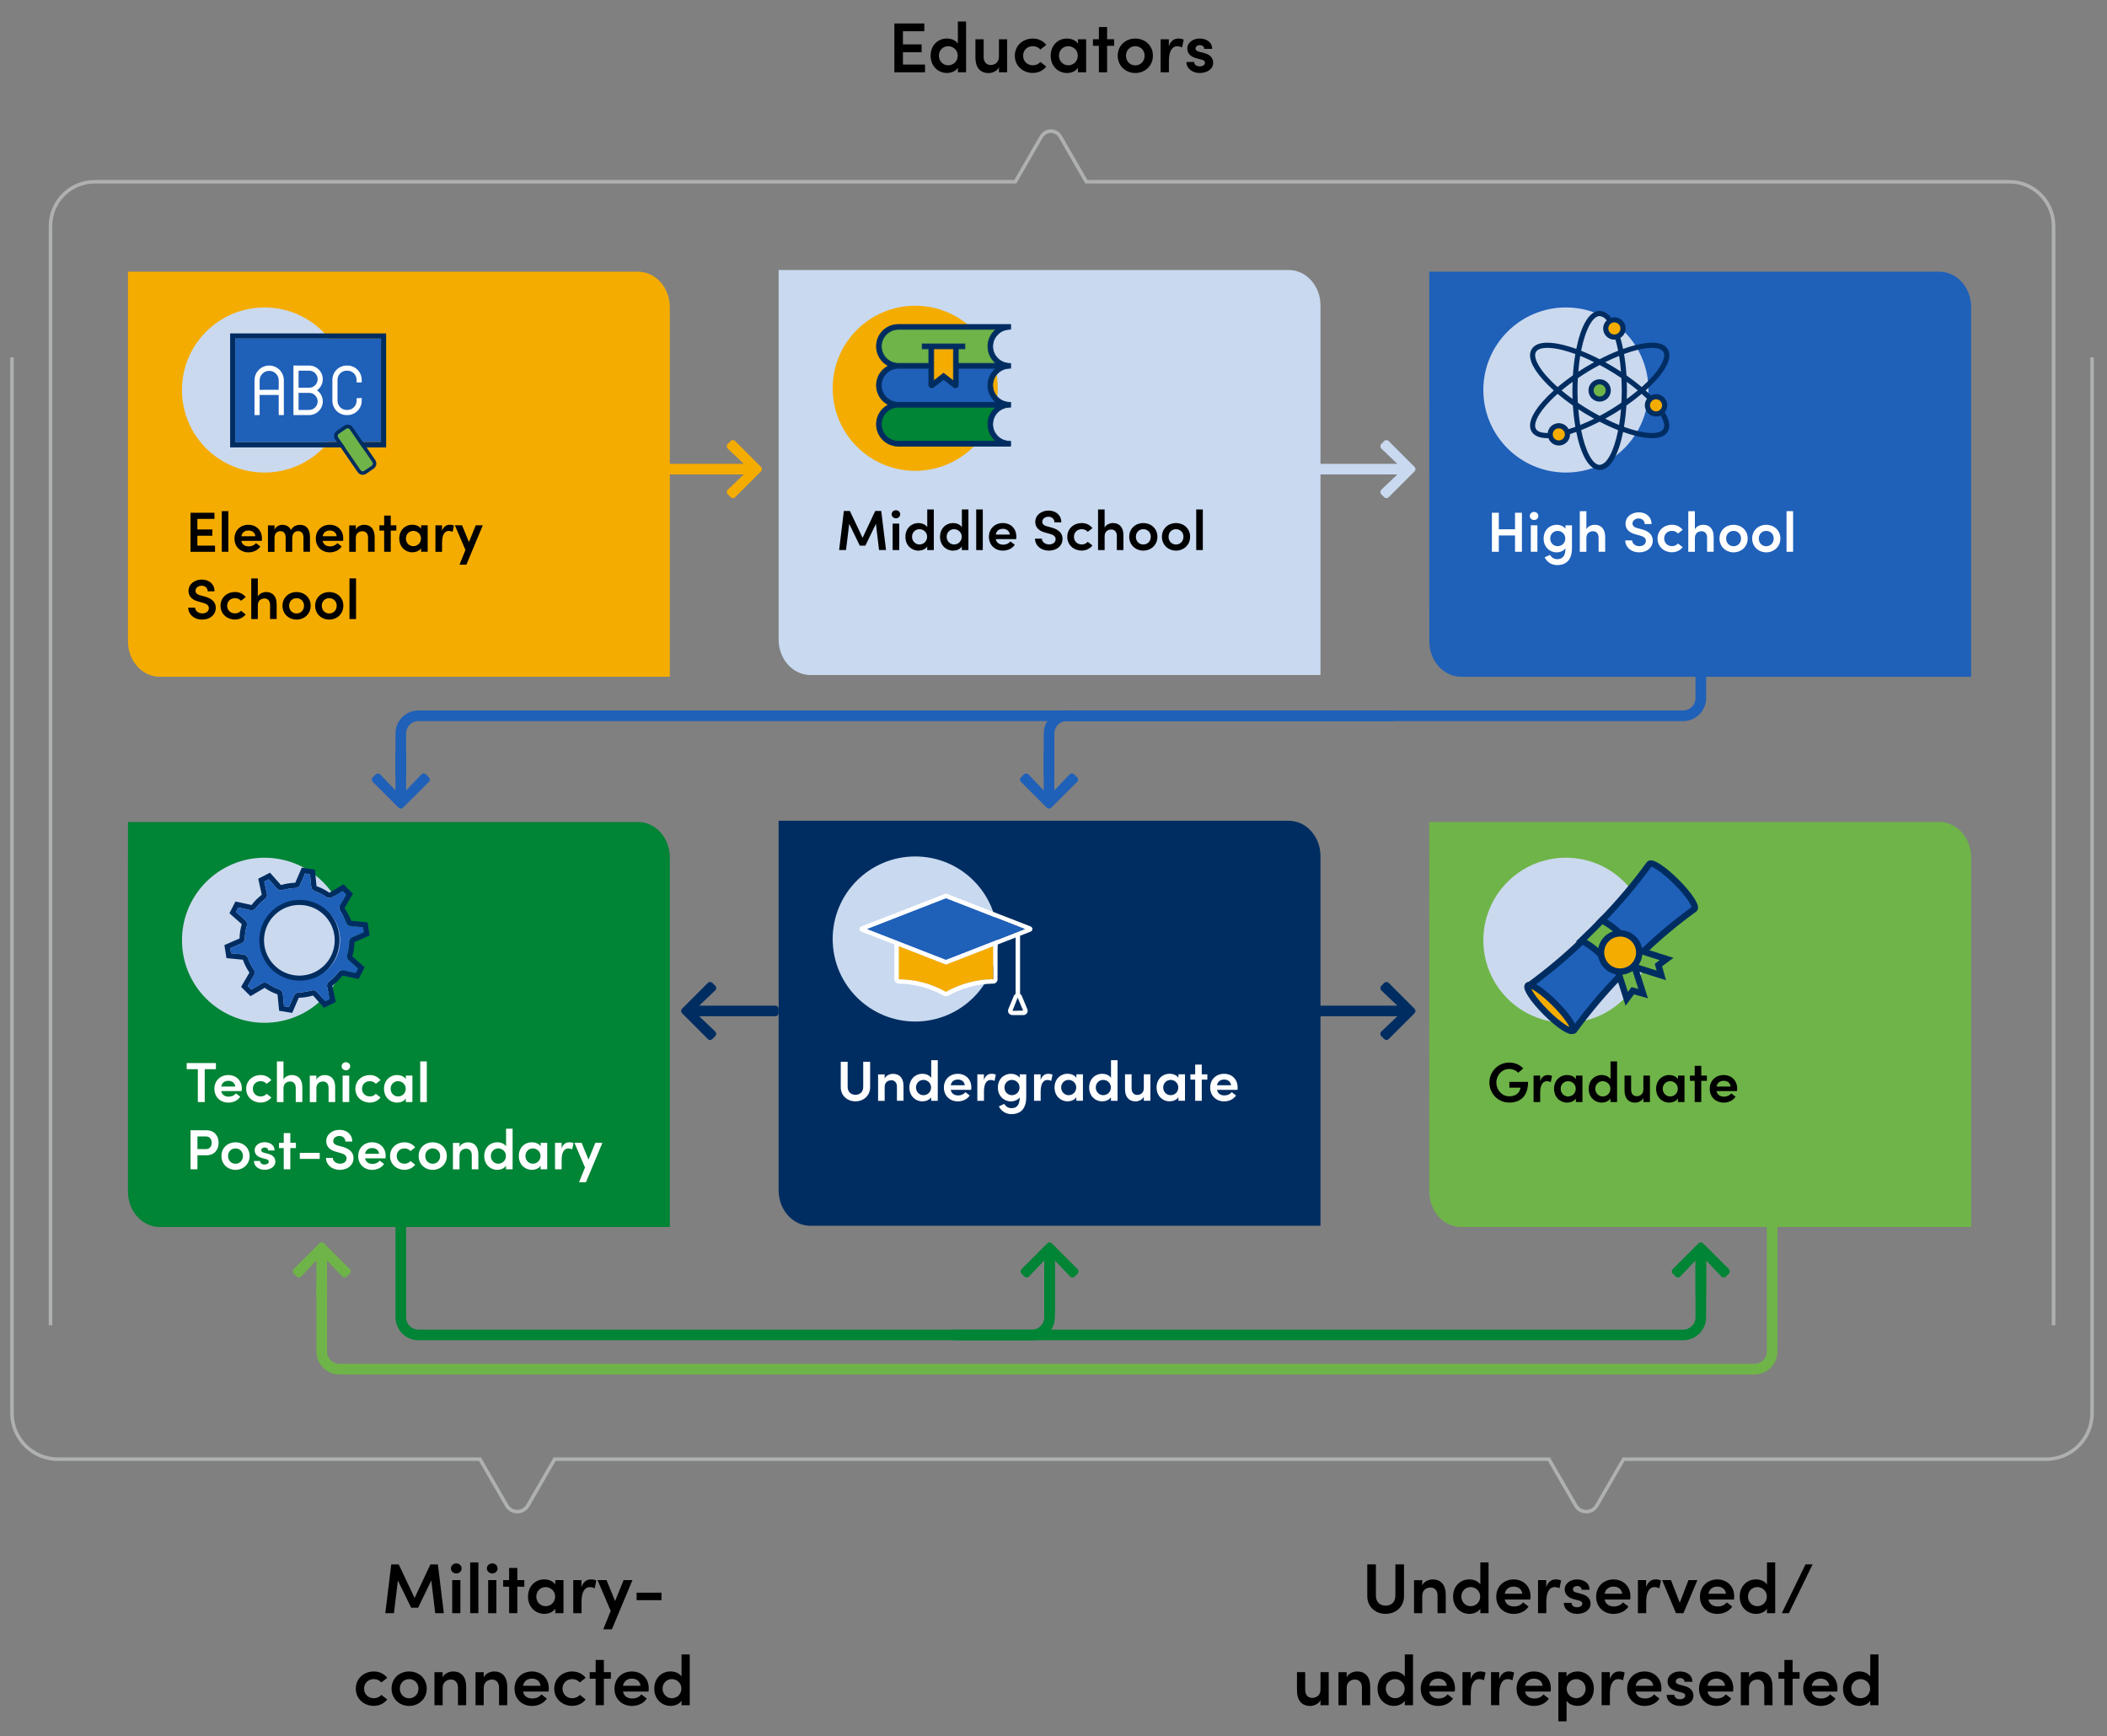 <?xml version="1.0" encoding="utf-8"?>
<!-- Generator: Adobe Illustrator 25.3.1, SVG Export Plug-In . SVG Version: 6.00 Build 0)  -->
<svg version="1.1" id="Layer_1" xmlns="http://www.w3.org/2000/svg" xmlns:xlink="http://www.w3.org/1999/xlink" x="0px" y="0px"
	 viewBox="0 0 595.25 490.6" style="enable-background:new 0 0 595.25 490.6;" xml:space="preserve">
<rect x="0" y="0" width="595.25" height="490.6" fill="#808080" stroke="none"/>
<style type="text/css">
	.st0{fill:#ACBBC9;}
	.st1{fill:#008435;}
	.st2{fill:#CBD9EE;}
	.st3{fill:#F5AC00;}
	.st4{fill:#1F60B9;}
	.st5{fill:#002D61;}
	.st6{fill:#C8D9F0;}
	.st7{fill:#6FB448;}
	.st8{fill:#FFFFFF;}
	.st9{fill:none;stroke:#002D61;stroke-linecap:round;stroke-linejoin:round;}
	.st10{fill:#FFFFFF;stroke:#FFFFFF;stroke-width:0.2;stroke-miterlimit:10;}
	.st11{fill:#F5AC00;stroke:#FFFFFF;stroke-width:0.2;stroke-miterlimit:10;}
	.st12{fill:#1F60B9;stroke:#FFFFFF;stroke-width:0.2;stroke-miterlimit:10;}
	.st13{fill:#6FB448;stroke:#FFFFFF;stroke-width:0.2;stroke-miterlimit:10;}
	.st14{fill:#1A428A;}
	.st15{fill:#1F60B9;stroke:#002D61;stroke-width:1.8;stroke-miterlimit:10;}
	.st16{fill:#6FB448;stroke:#002D61;stroke-width:1.8;stroke-miterlimit:10;}
	.st17{fill:#1F60B9;stroke:#002D61;stroke-width:1.8;stroke-linecap:round;stroke-linejoin:round;}
	.st18{fill:#F5AC00;stroke:#002D61;stroke-width:1.8;stroke-linecap:round;stroke-linejoin:round;}
	.st19{fill:#F5AC00;stroke:#002D61;stroke-width:1.8;stroke-miterlimit:10;}
	.st20{fill:none;stroke:#AEB0B1;stroke-miterlimit:10;}
	.st21{fill:none;stroke:#1F60B9;stroke-width:3;stroke-miterlimit:10;}
	.st22{fill:none;stroke:#6FB448;stroke-width:3;stroke-miterlimit:10;}
	.st23{fill:none;stroke:#008435;stroke-width:3;stroke-miterlimit:10;}
	.st24{fill:#002D61;stroke:#002D61;stroke-width:0.2;stroke-miterlimit:10;}
	.st25{fill:#008435;stroke:#002D61;stroke-width:0.2;stroke-miterlimit:10;}
	.st26{fill:#1F60B9;stroke:#002D61;stroke-width:0.2;stroke-miterlimit:10;}
	.st27{fill:#F5AC00;stroke:#002D61;stroke-width:0.2;stroke-miterlimit:10;}
	.st28{fill:#6FB448;stroke:#002D61;stroke-width:0.2;stroke-miterlimit:10;}
	.st29{enable-background:new    ;}
	.st30{fill:none;stroke:#002D61;stroke-width:1;stroke-linecap:round;stroke-linejoin:round;stroke-miterlimit:4.001;}
	.st31{fill:#AEB0B1;}
</style>
<g class="st29">
	<path d="M386.27,450.95V442h2.44v8.82c0,1.98,1.3,2.84,2.76,2.84c1.44,0,2.74-0.86,2.74-2.84V442h2.44v8.94
		c0,3.14-2.42,5.04-5.18,5.04C388.69,455.99,386.27,454.09,386.27,450.95z"/>
	<path d="M408.44,450.55v5.24h-2.32v-5.02c0-1.48-0.9-2.24-1.94-2.24c-1.06,0-2.38,0.58-2.38,2.38v4.88h-2.32v-9.34h2.32v1.48
		c0.48-1.16,1.94-1.68,2.9-1.68C407.09,446.24,408.44,447.82,408.44,450.55z"/>
	<path d="M420.53,441.44v14.34h-2.32v-1.26c-0.64,1-1.96,1.46-3.1,1.46c-2.46,0-4.6-1.9-4.6-4.88c0-3,2.12-4.86,4.58-4.86
		c1.18,0,2.48,0.46,3.12,1.44v-6.24H420.53z M418.17,451.09c0-1.64-1.36-2.68-2.7-2.68c-1.44,0-2.62,1.12-2.62,2.68
		s1.18,2.72,2.62,2.72C416.89,453.81,418.17,452.73,418.17,451.09z"/>
	<path d="M432.33,451.93h-7.22c0.26,1.3,1.26,1.96,2.64,1.96c1.02,0,1.98-0.4,2.54-1.16l1.54,1.18c-0.86,1.36-2.5,2.08-4.2,2.08
		c-2.8,0-4.92-1.96-4.92-4.88c0-2.98,2.24-4.86,4.9-4.86c2.68,0,4.78,1.86,4.78,4.78C432.39,451.29,432.37,451.59,432.33,451.93z
		 M430.07,450.3c-0.14-1.28-1.12-2.02-2.42-2.02c-1.26,0-2.26,0.6-2.54,2.02H430.07z"/>
	<path d="M441.03,446.56l-0.46,2.2c-0.54-0.28-1.02-0.34-1.36-0.34c-1.52,0-2.36,1.48-2.36,4.1v3.26h-2.34v-9.34h2.32v2
		c0.5-1.56,1.52-2.2,2.68-2.2C440.07,446.24,440.67,446.36,441.03,446.56z"/>
	<path d="M441.79,452.87h2.18c0,0.64,0.56,1.24,1.54,1.24c0.92,0,1.52-0.42,1.52-1.02c0-0.52-0.4-0.76-1.1-0.92l-1.24-0.32
		c-2.1-0.56-2.64-1.68-2.64-2.86c0-1.46,1.44-2.74,3.48-2.74c1.66,0,3.54,0.82,3.52,2.92h-2.22c0-0.66-0.58-1.06-1.24-1.06
		c-0.72,0-1.22,0.4-1.22,0.98c0,0.48,0.46,0.76,1,0.88l1.5,0.4c2.1,0.54,2.48,1.86,2.48,2.72c0,1.9-1.9,2.9-3.8,2.9
		C443.69,455.99,441.83,454.87,441.79,452.87z"/>
	<path d="M460.55,451.93h-7.22c0.26,1.3,1.26,1.96,2.64,1.96c1.02,0,1.98-0.4,2.54-1.16l1.54,1.18c-0.86,1.36-2.5,2.08-4.2,2.08
		c-2.8,0-4.92-1.96-4.92-4.88c0-2.98,2.24-4.86,4.9-4.86c2.68,0,4.78,1.86,4.78,4.78C460.62,451.29,460.59,451.59,460.55,451.93z
		 M458.29,450.3c-0.14-1.28-1.12-2.02-2.42-2.02c-1.26,0-2.26,0.6-2.54,2.02H458.29z"/>
	<path d="M469.25,446.56l-0.46,2.2c-0.54-0.28-1.02-0.34-1.36-0.34c-1.52,0-2.36,1.48-2.36,4.1v3.26h-2.34v-9.34h2.32v2
		c0.5-1.56,1.52-2.2,2.68-2.2C468.29,446.24,468.89,446.36,469.25,446.56z"/>
	<path d="M479.53,446.44l-3.94,9.34h-2.12l-3.9-9.34h2.5l2.48,6.4l2.46-6.4H479.53z"/>
	<path d="M489.87,451.93h-7.22c0.26,1.3,1.26,1.96,2.64,1.96c1.02,0,1.98-0.4,2.54-1.16l1.54,1.18c-0.86,1.36-2.5,2.08-4.2,2.08
		c-2.8,0-4.92-1.96-4.92-4.88c0-2.98,2.24-4.86,4.9-4.86c2.68,0,4.78,1.86,4.78,4.78C489.93,451.29,489.91,451.59,489.87,451.93z
		 M487.61,450.3c-0.14-1.28-1.12-2.02-2.42-2.02c-1.26,0-2.26,0.6-2.54,2.02H487.61z"/>
	<path d="M501.51,441.44v14.34h-2.32v-1.26c-0.64,1-1.96,1.46-3.1,1.46c-2.46,0-4.6-1.9-4.6-4.88c0-3,2.12-4.86,4.58-4.86
		c1.18,0,2.48,0.46,3.12,1.44v-6.24H501.51z M499.15,451.09c0-1.64-1.36-2.68-2.7-2.68c-1.44,0-2.62,1.12-2.62,2.68
		s1.18,2.72,2.62,2.72C497.87,453.81,499.15,452.73,499.15,451.09z"/>
	<path d="M510.07,442h2l-6.7,13.78h-2L510.07,442z"/>
</g>
<g class="st29">
	<path d="M375.37,472.44v9.34h-2.32v-1.46c-0.48,1.16-1.96,1.68-2.9,1.68c-2.4,0-3.74-1.6-3.74-4.32v-5.24h2.32v5.02
		c0,1.5,0.9,2.26,1.94,2.26c1.06,0,2.38-0.58,2.38-2.4v-4.88H375.37z"/>
	<path d="M387.09,476.55v5.24h-2.32v-5.02c0-1.48-0.9-2.24-1.94-2.24c-1.06,0-2.38,0.58-2.38,2.38v4.88h-2.32v-9.34h2.32v1.48
		c0.48-1.16,1.94-1.68,2.9-1.68C385.75,472.24,387.09,473.82,387.09,476.55z"/>
	<path d="M399.19,467.44v14.34h-2.32v-1.26c-0.64,1-1.96,1.46-3.1,1.46c-2.46,0-4.6-1.9-4.6-4.88c0-3,2.12-4.86,4.58-4.86
		c1.18,0,2.48,0.46,3.12,1.44v-6.24H399.19z M396.83,477.09c0-1.64-1.36-2.68-2.7-2.68c-1.44,0-2.62,1.12-2.62,2.68
		s1.18,2.72,2.62,2.72C395.55,479.81,396.83,478.73,396.83,477.09z"/>
	<path d="M410.99,477.93h-7.22c0.26,1.3,1.26,1.96,2.64,1.96c1.02,0,1.98-0.4,2.54-1.16l1.54,1.18c-0.86,1.36-2.5,2.08-4.2,2.08
		c-2.8,0-4.92-1.96-4.92-4.88c0-2.98,2.24-4.86,4.9-4.86c2.68,0,4.78,1.86,4.78,4.78C411.05,477.29,411.03,477.59,410.99,477.93z
		 M408.73,476.3c-0.14-1.28-1.12-2.02-2.42-2.02c-1.26,0-2.26,0.6-2.54,2.02H408.73z"/>
	<path d="M419.69,472.56l-0.46,2.2c-0.54-0.28-1.02-0.34-1.36-0.34c-1.52,0-2.36,1.48-2.36,4.1v3.26h-2.34v-9.34h2.32v2
		c0.5-1.56,1.52-2.2,2.68-2.2C418.73,472.24,419.33,472.36,419.69,472.56z"/>
	<path d="M427.75,472.56l-0.46,2.2c-0.54-0.28-1.02-0.34-1.36-0.34c-1.52,0-2.36,1.48-2.36,4.1v3.26h-2.34v-9.34h2.32v2
		c0.5-1.56,1.52-2.2,2.68-2.2C426.79,472.24,427.39,472.36,427.75,472.56z"/>
	<path d="M438.07,477.93h-7.22c0.26,1.3,1.26,1.96,2.64,1.96c1.02,0,1.98-0.4,2.54-1.16l1.54,1.18c-0.86,1.36-2.5,2.08-4.2,2.08
		c-2.8,0-4.92-1.96-4.92-4.88c0-2.98,2.24-4.86,4.9-4.86c2.68,0,4.78,1.86,4.78,4.78C438.13,477.29,438.12,477.59,438.07,477.93z
		 M435.81,476.3c-0.14-1.28-1.12-2.02-2.42-2.02c-1.26,0-2.26,0.6-2.54,2.02H435.81z"/>
	<path d="M450.27,477.11c0,3-2.12,4.86-4.58,4.86c-1.18,0-2.48-0.44-3.12-1.44v5.82h-2.32v-13.9h2.32v1.24
		c0.64-0.98,1.98-1.44,3.1-1.44C448.13,472.24,450.27,474.12,450.27,477.11z M447.95,477.13c0-1.56-1.2-2.72-2.64-2.72
		c-1.42,0-2.7,1.08-2.7,2.72s1.36,2.68,2.7,2.68C446.75,479.81,447.95,478.69,447.95,477.13z"/>
	<path d="M458.99,472.56l-0.46,2.2c-0.54-0.28-1.02-0.34-1.36-0.34c-1.52,0-2.36,1.48-2.36,4.1v3.26h-2.34v-9.34h2.32v2
		c0.5-1.56,1.52-2.2,2.68-2.2C458.03,472.24,458.63,472.36,458.99,472.56z"/>
	<path d="M469.31,477.93h-7.22c0.26,1.3,1.26,1.96,2.64,1.96c1.02,0,1.98-0.4,2.54-1.16l1.54,1.18c-0.86,1.36-2.5,2.08-4.2,2.08
		c-2.8,0-4.92-1.96-4.92-4.88c0-2.98,2.24-4.86,4.9-4.86c2.68,0,4.78,1.86,4.78,4.78C469.37,477.29,469.35,477.59,469.31,477.93z
		 M467.05,476.3c-0.14-1.28-1.12-2.02-2.42-2.02c-1.26,0-2.26,0.6-2.54,2.02H467.05z"/>
	<path d="M470.85,478.87h2.18c0,0.64,0.56,1.24,1.54,1.24c0.92,0,1.52-0.42,1.52-1.02c0-0.52-0.4-0.76-1.1-0.92l-1.24-0.32
		c-2.1-0.56-2.64-1.68-2.64-2.86c0-1.46,1.44-2.74,3.48-2.74c1.66,0,3.54,0.82,3.52,2.92h-2.22c0-0.66-0.58-1.06-1.24-1.06
		c-0.72,0-1.22,0.4-1.22,0.98c0,0.48,0.46,0.76,1,0.88l1.5,0.4c2.1,0.54,2.48,1.86,2.48,2.72c0,1.9-1.9,2.9-3.8,2.9
		C472.75,481.99,470.89,480.87,470.85,478.87z"/>
	<path d="M489.61,477.93h-7.22c0.26,1.3,1.26,1.96,2.64,1.96c1.02,0,1.98-0.4,2.54-1.16l1.54,1.18c-0.86,1.36-2.5,2.08-4.2,2.08
		c-2.8,0-4.92-1.96-4.92-4.88c0-2.98,2.24-4.86,4.9-4.86c2.68,0,4.78,1.86,4.78,4.78C489.67,477.29,489.65,477.59,489.61,477.93z
		 M487.35,476.3c-0.14-1.28-1.12-2.02-2.42-2.02c-1.26,0-2.26,0.6-2.54,2.02H487.35z"/>
	<path d="M500.75,476.55v5.24h-2.32v-5.02c0-1.48-0.9-2.24-1.94-2.24c-1.06,0-2.38,0.58-2.38,2.38v4.88h-2.32v-9.34h2.32v1.48
		c0.48-1.16,1.94-1.68,2.9-1.68C499.41,472.24,500.75,473.82,500.75,476.55z"/>
	<path d="M508.41,474.3h-1.98v7.48h-2.32v-7.48h-1.68v-1.86h1.68V469h2.32v3.44h1.98V474.3z"/>
	<path d="M519.05,477.93h-7.22c0.26,1.3,1.26,1.96,2.64,1.96c1.02,0,1.98-0.4,2.54-1.16l1.54,1.18c-0.86,1.36-2.5,2.08-4.2,2.08
		c-2.8,0-4.92-1.96-4.92-4.88c0-2.98,2.24-4.86,4.9-4.86c2.68,0,4.78,1.86,4.78,4.78C519.11,477.29,519.09,477.59,519.05,477.93z
		 M516.79,476.3c-0.14-1.28-1.12-2.02-2.42-2.02c-1.26,0-2.26,0.6-2.54,2.02H516.79z"/>
	<path d="M530.69,467.44v14.34h-2.32v-1.26c-0.64,1-1.96,1.46-3.1,1.46c-2.46,0-4.6-1.9-4.6-4.88c0-3,2.12-4.86,4.58-4.86
		c1.18,0,2.48,0.46,3.12,1.44v-6.24H530.69z M528.33,477.09c0-1.64-1.36-2.68-2.7-2.68c-1.44,0-2.62,1.12-2.62,2.68
		s1.18,2.72,2.62,2.72C527.05,479.81,528.33,478.73,528.33,477.09z"/>
</g>
<g class="st29">
	<path d="M122.95,455.79l-1.1-9.26l-3.72,7.7h-1.98l-3.74-7.68l-1.12,9.24h-2.44l1.68-13.78h2.12l4.48,9.48l4.46-9.48h2.12
		l1.68,13.78H122.95z"/>
	<path d="M127.39,443.14c0-0.82,0.7-1.42,1.52-1.42c0.84,0,1.5,0.6,1.5,1.42c0,0.8-0.66,1.42-1.5,1.42
		C128.09,444.56,127.39,443.94,127.39,443.14z M127.75,446.44h2.32v9.34h-2.32V446.44z"/>
	<path d="M132.83,441.44h2.32v14.34h-2.32V441.44z"/>
	<path d="M137.55,443.14c0-0.82,0.7-1.42,1.52-1.42c0.84,0,1.5,0.6,1.5,1.42c0,0.8-0.66,1.42-1.5,1.42
		C138.25,444.56,137.55,443.94,137.55,443.14z M137.91,446.44h2.32v9.34h-2.32V446.44z"/>
	<path d="M148.13,448.3h-1.98v7.48h-2.32v-7.48h-1.68v-1.86h1.68V443h2.32v3.44h1.98V448.3z"/>
	<path d="M159.19,446.44v9.34h-2.32v-1.26c-0.64,1-1.96,1.46-3.1,1.46c-2.46,0-4.6-1.9-4.6-4.88c0-3,2.12-4.86,4.58-4.86
		c1.18,0,2.48,0.46,3.12,1.44v-1.24H159.19z M156.83,451.09c0-1.64-1.36-2.68-2.7-2.68c-1.44,0-2.62,1.12-2.62,2.68
		s1.18,2.72,2.62,2.72C155.55,453.81,156.83,452.73,156.83,451.09z"/>
	<path d="M168.47,446.56l-0.46,2.2c-0.54-0.28-1.02-0.34-1.36-0.34c-1.52,0-2.36,1.48-2.36,4.1v3.26h-2.34v-9.34h2.32v2
		c0.5-1.56,1.52-2.2,2.68-2.2C167.51,446.24,168.11,446.36,168.47,446.56z"/>
	<path d="M178.67,446.44l-5.8,13.9h-2.44l2.1-5.2l-3.72-8.7h2.54l2.42,5.92l2.4-5.92H178.67z"/>
	<path d="M179.85,449.99h7.02v2.12h-7.02V449.99z"/>
</g>
<g class="st29">
	<path d="M100.52,477.11c0-2.96,2.38-4.86,5.08-4.86c1.62,0,2.94,0.7,3.8,1.8l-1.66,1.3c-0.48-0.58-1.28-0.94-2.1-0.94
		c-1.62,0-2.78,1.12-2.78,2.7c0,1.56,1.16,2.7,2.78,2.7c0.82,0,1.62-0.36,2.1-0.94l1.66,1.3c-0.86,1.08-2.18,1.8-3.8,1.8
		C102.9,481.97,100.52,480.07,100.52,477.11z"/>
	<path d="M110.62,477.09c0-2.96,2.3-4.84,4.96-4.84s4.98,1.88,4.98,4.84s-2.32,4.9-4.98,4.9S110.62,480.05,110.62,477.09z
		 M118.22,477.09c0-1.6-1.2-2.68-2.64-2.68s-2.62,1.08-2.62,2.68c0,1.64,1.18,2.74,2.62,2.74S118.22,478.73,118.22,477.09z"/>
	<path d="M131.7,476.55v5.24h-2.32v-5.02c0-1.48-0.9-2.24-1.94-2.24c-1.06,0-2.38,0.58-2.38,2.38v4.88h-2.32v-9.34h2.32v1.48
		c0.48-1.16,1.94-1.68,2.9-1.68C130.36,472.24,131.7,473.82,131.7,476.55z"/>
	<path d="M143.3,476.55v5.24h-2.32v-5.02c0-1.48-0.9-2.24-1.94-2.24c-1.06,0-2.38,0.58-2.38,2.38v4.88h-2.32v-9.34h2.32v1.48
		c0.48-1.16,1.94-1.68,2.9-1.68C141.96,472.24,143.3,473.82,143.3,476.55z"/>
	<path d="M154.98,477.93h-7.22c0.26,1.3,1.26,1.96,2.64,1.96c1.02,0,1.98-0.4,2.54-1.16l1.54,1.18c-0.86,1.36-2.5,2.08-4.2,2.08
		c-2.8,0-4.92-1.96-4.92-4.88c0-2.98,2.24-4.86,4.9-4.86c2.68,0,4.78,1.86,4.78,4.78C155.04,477.29,155.02,477.59,154.98,477.93z
		 M152.72,476.3c-0.14-1.28-1.12-2.02-2.42-2.02c-1.26,0-2.26,0.6-2.54,2.02H152.72z"/>
	<path d="M156.58,477.11c0-2.96,2.38-4.86,5.08-4.86c1.62,0,2.94,0.7,3.8,1.8l-1.66,1.3c-0.48-0.58-1.28-0.94-2.1-0.94
		c-1.62,0-2.78,1.12-2.78,2.7c0,1.56,1.16,2.7,2.78,2.7c0.82,0,1.62-0.36,2.1-0.94l1.66,1.3c-0.86,1.08-2.18,1.8-3.8,1.8
		C158.96,481.97,156.58,480.07,156.58,477.11z"/>
	<path d="M172.58,474.3h-1.98v7.48h-2.32v-7.48h-1.68v-1.86h1.68V469h2.32v3.44h1.98V474.3z"/>
	<path d="M183.22,477.93H176c0.26,1.3,1.26,1.96,2.64,1.96c1.02,0,1.98-0.4,2.54-1.16l1.54,1.18c-0.86,1.36-2.5,2.08-4.2,2.08
		c-2.8,0-4.92-1.96-4.92-4.88c0-2.98,2.24-4.86,4.9-4.86c2.68,0,4.78,1.86,4.78,4.78C183.28,477.29,183.26,477.59,183.22,477.93z
		 M180.96,476.3c-0.14-1.28-1.12-2.02-2.42-2.02c-1.26,0-2.26,0.6-2.54,2.02H180.96z"/>
	<path d="M194.86,467.44v14.34h-2.32v-1.26c-0.64,1-1.96,1.46-3.1,1.46c-2.46,0-4.6-1.9-4.6-4.88c0-3,2.12-4.86,4.58-4.86
		c1.18,0,2.48,0.46,3.12,1.44v-6.24H194.86z M192.5,477.09c0-1.64-1.36-2.68-2.7-2.68c-1.44,0-2.62,1.12-2.62,2.68
		s1.18,2.72,2.62,2.72C191.22,479.81,192.5,478.73,192.5,477.09z"/>
</g>
<g class="st29">
	<path d="M261.33,18.25v2.18h-8.66V6.64h8.46v2.18h-6.04v3.72h5.28v2.22h-5.28v3.48H261.33z"/>
	<path d="M272.93,6.08v14.34h-2.32v-1.26c-0.64,1-1.96,1.46-3.1,1.46c-2.46,0-4.6-1.9-4.6-4.88c0-3,2.12-4.86,4.58-4.86
		c1.18,0,2.48,0.46,3.12,1.44V6.08H272.93z M270.57,15.73c0-1.64-1.36-2.68-2.7-2.68c-1.44,0-2.62,1.12-2.62,2.68
		s1.18,2.72,2.62,2.72C269.29,18.45,270.57,17.37,270.57,15.73z"/>
	<path d="M284.53,11.09v9.34h-2.32v-1.46c-0.48,1.16-1.96,1.68-2.9,1.68c-2.4,0-3.74-1.6-3.74-4.32v-5.24h2.32v5.02
		c0,1.5,0.9,2.26,1.94,2.26c1.06,0,2.38-0.58,2.38-2.4v-4.88H284.53z"/>
	<path d="M286.7,15.75c0-2.96,2.38-4.86,5.08-4.86c1.62,0,2.94,0.7,3.8,1.8l-1.66,1.3c-0.48-0.58-1.28-0.94-2.1-0.94
		c-1.62,0-2.78,1.12-2.78,2.7c0,1.56,1.16,2.7,2.78,2.7c0.82,0,1.62-0.36,2.1-0.94l1.66,1.3c-0.86,1.08-2.18,1.8-3.8,1.8
		C289.09,20.61,286.7,18.71,286.7,15.75z"/>
	<path d="M306.85,11.09v9.34h-2.32v-1.26c-0.64,1-1.96,1.46-3.1,1.46c-2.46,0-4.6-1.9-4.6-4.88c0-3,2.12-4.86,4.58-4.86
		c1.18,0,2.48,0.46,3.12,1.44v-1.24H306.85z M304.49,15.73c0-1.64-1.36-2.68-2.7-2.68c-1.44,0-2.62,1.12-2.62,2.68
		s1.18,2.72,2.62,2.72C303.21,18.45,304.49,17.37,304.49,15.73z"/>
	<path d="M314.75,12.95h-1.98v7.48h-2.32v-7.48h-1.68v-1.86h1.68V7.64h2.32v3.44h1.98V12.95z"/>
	<path d="M315.77,15.73c0-2.96,2.3-4.84,4.96-4.84s4.98,1.88,4.98,4.84s-2.32,4.9-4.98,4.9S315.77,18.69,315.77,15.73z
		 M323.37,15.73c0-1.6-1.2-2.68-2.64-2.68s-2.62,1.08-2.62,2.68c0,1.64,1.18,2.74,2.62,2.74S323.37,17.37,323.37,15.73z"/>
	<path d="M334.41,11.21l-0.46,2.2c-0.54-0.28-1.02-0.34-1.36-0.34c-1.52,0-2.36,1.48-2.36,4.1v3.26h-2.34v-9.34h2.32v2
		c0.5-1.56,1.52-2.2,2.68-2.2C333.45,10.88,334.05,11,334.41,11.21z"/>
	<path d="M335.17,17.51h2.18c0,0.64,0.56,1.24,1.54,1.24c0.92,0,1.52-0.42,1.52-1.02c0-0.52-0.4-0.76-1.1-0.92l-1.24-0.32
		c-2.1-0.56-2.64-1.68-2.64-2.86c0-1.46,1.44-2.74,3.48-2.74c1.66,0,3.54,0.82,3.52,2.92h-2.22c0-0.66-0.58-1.06-1.24-1.06
		c-0.72,0-1.22,0.4-1.22,0.98c0,0.48,0.46,0.76,1,0.88l1.5,0.4c2.1,0.54,2.48,1.86,2.48,2.72c0,1.9-1.9,2.9-3.8,2.9
		C337.07,20.63,335.21,19.51,335.17,17.51z"/>
</g>
<g id="Group_18671">
	<path id="Rectangle_8581_19_" class="st1" d="M36.15,232.24h144.08c4.97,0,9,4.48,9,10v104.44H45.15c-4.97,0-9-4.48-9-10V232.24z"
		/>
	<circle id="Ellipse_2499" class="st2" cx="74.73" cy="265.66" r="23.32"/>
	<g id="Technical_Post-Secondary_16_">
		<g class="st29">
			<path class="st8" d="M60.99,302.09h-3.15v9.28h-1.95v-9.28h-3.15v-1.74h8.26V302.09z"/>
			<path class="st8" d="M68.27,308.28H62.5c0.21,1.04,1.01,1.57,2.11,1.57c0.82,0,1.58-0.32,2.03-0.93l1.23,0.94
				c-0.69,1.09-2,1.67-3.36,1.67c-2.24,0-3.94-1.57-3.94-3.91c0-2.39,1.79-3.89,3.92-3.89c2.14,0,3.83,1.49,3.83,3.83
				C68.32,307.77,68.31,308.01,68.27,308.28z M66.47,306.99c-0.11-1.02-0.9-1.62-1.94-1.62c-1.01,0-1.81,0.48-2.03,1.62H66.47z"/>
			<path class="st8" d="M69.55,307.63c0-2.37,1.91-3.89,4.07-3.89c1.3,0,2.35,0.56,3.04,1.44l-1.33,1.04
				c-0.38-0.46-1.02-0.75-1.68-0.75c-1.3,0-2.22,0.9-2.22,2.16c0,1.25,0.93,2.16,2.22,2.16c0.66,0,1.3-0.29,1.68-0.75l1.33,1.04
				c-0.69,0.86-1.75,1.44-3.04,1.44C71.46,311.52,69.55,309.99,69.55,307.63z"/>
			<path class="st8" d="M85.41,307.18v4.19h-1.86v-4.02c0-1.18-0.72-1.79-1.55-1.79c-0.85,0-1.91,0.46-1.91,1.91v3.91h-1.86v-11.48
				h1.86v5.14c0.37-0.9,1.57-1.3,2.32-1.3C84.34,303.74,85.41,305,85.41,307.18z"/>
			<path class="st8" d="M94.69,307.18v4.19h-1.86v-4.02c0-1.18-0.72-1.79-1.55-1.79c-0.85,0-1.9,0.46-1.9,1.91v3.91h-1.86v-7.47
				h1.86v1.18c0.38-0.93,1.55-1.34,2.32-1.34C93.62,303.74,94.69,305,94.69,307.18z"/>
			<path class="st8" d="M96.51,301.26c0-0.66,0.56-1.14,1.22-1.14c0.67,0,1.2,0.48,1.2,1.14c0,0.64-0.53,1.14-1.2,1.14
				C97.07,302.39,96.51,301.9,96.51,301.26z M96.8,303.9h1.86v7.47H96.8V303.9z"/>
			<path class="st8" d="M100.4,307.63c0-2.37,1.9-3.89,4.07-3.89c1.3,0,2.35,0.56,3.04,1.44l-1.33,1.04
				c-0.38-0.46-1.02-0.75-1.68-0.75c-1.3,0-2.22,0.9-2.22,2.16c0,1.25,0.93,2.16,2.22,2.16c0.66,0,1.3-0.29,1.68-0.75l1.33,1.04
				c-0.69,0.86-1.74,1.44-3.04,1.44C102.3,311.52,100.4,309.99,100.4,307.63z"/>
			<path class="st8" d="M116.51,303.9v7.47h-1.86v-1.01c-0.51,0.8-1.57,1.17-2.48,1.17c-1.97,0-3.68-1.52-3.68-3.91
				c0-2.4,1.7-3.89,3.67-3.89c0.94,0,1.98,0.37,2.5,1.15v-0.99H116.51z M114.62,307.61c0-1.31-1.09-2.14-2.16-2.14
				c-1.15,0-2.1,0.9-2.1,2.14c0,1.25,0.94,2.18,2.1,2.18C113.6,309.79,114.62,308.92,114.62,307.61z"/>
			<path class="st8" d="M118.72,299.89h1.86v11.48h-1.86V299.89z"/>
		</g>
		<g class="st29">
			<path class="st8" d="M61.76,322.88c0,1.79-1.04,3.54-3.47,3.54h-2.51v3.95h-1.95v-11.03h4.47
				C60.72,319.34,61.76,321.12,61.76,322.88z M59.81,322.88c0-0.86-0.45-1.79-1.57-1.79h-2.46v3.57h2.42
				C59.35,324.66,59.81,323.78,59.81,322.88z"/>
			<path class="st8" d="M62.56,326.61c0-2.37,1.84-3.87,3.97-3.87s3.99,1.5,3.99,3.87s-1.86,3.92-3.99,3.92
				S62.56,328.98,62.56,326.61z M68.64,326.61c0-1.28-0.96-2.14-2.11-2.14s-2.1,0.86-2.1,2.14c0,1.31,0.94,2.19,2.1,2.19
				S68.64,327.92,68.64,326.61z"/>
			<path class="st8" d="M71.74,328.03h1.74c0,0.51,0.45,0.99,1.23,0.99c0.74,0,1.22-0.34,1.22-0.82c0-0.42-0.32-0.61-0.88-0.74
				l-0.99-0.26c-1.68-0.45-2.11-1.34-2.11-2.29c0-1.17,1.15-2.19,2.79-2.19c1.33,0,2.83,0.66,2.82,2.34h-1.78
				c0-0.53-0.46-0.85-0.99-0.85c-0.58,0-0.98,0.32-0.98,0.78c0,0.38,0.37,0.61,0.8,0.7l1.2,0.32c1.68,0.43,1.98,1.49,1.98,2.18
				c0,1.52-1.52,2.32-3.04,2.32C73.26,330.53,71.77,329.63,71.74,328.03z"/>
			<path class="st8" d="M83.6,324.38h-1.58v5.99h-1.86v-5.99h-1.34v-1.49h1.34v-2.75h1.86v2.75h1.58V324.38z"/>
			<path class="st8" d="M84.7,325.73h5.62v1.7H84.7V325.73z"/>
			<path class="st8" d="M92.09,327.15h1.94c0.02,0.85,0.83,1.63,2.05,1.63c1.12,0,1.84-0.64,1.84-1.5c0-0.77-0.66-1.22-1.58-1.47
				l-1.38-0.38c-2.37-0.61-2.79-2.03-2.79-2.99c0-1.95,1.71-3.22,3.75-3.22c2.02,0,3.6,1.25,3.6,3.31h-1.94
				c0-0.91-0.69-1.57-1.71-1.57c-0.94,0-1.73,0.58-1.73,1.44c0,0.3,0.1,0.96,1.36,1.28l1.31,0.35c1.73,0.48,3.06,1.41,3.06,3.17
				c0,2.02-1.68,3.33-3.84,3.33C93.68,330.53,92.09,329.01,92.09,327.15z"/>
			<path class="st8" d="M108.91,327.28h-5.78c0.21,1.04,1.01,1.57,2.11,1.57c0.82,0,1.58-0.32,2.03-0.93l1.23,0.94
				c-0.69,1.09-2,1.67-3.36,1.67c-2.24,0-3.94-1.57-3.94-3.91c0-2.39,1.79-3.89,3.92-3.89c2.14,0,3.83,1.49,3.83,3.83
				C108.96,326.77,108.95,327.01,108.91,327.28z M107.1,325.99c-0.11-1.02-0.9-1.62-1.94-1.62c-1.01,0-1.81,0.48-2.03,1.62H107.1z"
				/>
			<path class="st8" d="M110.19,326.63c0-2.37,1.9-3.89,4.07-3.89c1.3,0,2.35,0.56,3.04,1.44l-1.33,1.04
				c-0.38-0.46-1.02-0.75-1.68-0.75c-1.3,0-2.22,0.9-2.22,2.16c0,1.25,0.93,2.16,2.22,2.16c0.66,0,1.3-0.29,1.68-0.75l1.33,1.04
				c-0.69,0.86-1.74,1.44-3.04,1.44C112.09,330.52,110.19,328.99,110.19,326.63z"/>
			<path class="st8" d="M118.27,326.61c0-2.37,1.84-3.87,3.97-3.87s3.99,1.5,3.99,3.87s-1.86,3.92-3.99,3.92
				S118.27,328.98,118.27,326.61z M124.35,326.61c0-1.28-0.96-2.14-2.11-2.14s-2.1,0.86-2.1,2.14c0,1.31,0.94,2.19,2.1,2.19
				S124.35,327.92,124.35,326.61z"/>
			<path class="st8" d="M135.14,326.18v4.19h-1.86v-4.02c0-1.18-0.72-1.79-1.55-1.79c-0.85,0-1.91,0.46-1.91,1.91v3.91h-1.86v-7.47
				h1.86v1.18c0.38-0.93,1.55-1.34,2.32-1.34C134.07,322.74,135.14,324,135.14,326.18z"/>
			<path class="st8" d="M144.82,318.89v11.48h-1.86v-1.01c-0.51,0.8-1.57,1.17-2.48,1.17c-1.97,0-3.68-1.52-3.68-3.91
				c0-2.4,1.7-3.89,3.67-3.89c0.94,0,1.98,0.37,2.5,1.15v-4.99H144.82z M142.93,326.61c0-1.31-1.09-2.14-2.16-2.14
				c-1.15,0-2.1,0.9-2.1,2.14c0,1.25,0.94,2.18,2.1,2.18C141.9,328.79,142.93,327.92,142.93,326.61z"/>
			<path class="st8" d="M154.59,322.9v7.47h-1.86v-1.01c-0.51,0.8-1.57,1.17-2.48,1.17c-1.97,0-3.68-1.52-3.68-3.91
				c0-2.4,1.7-3.89,3.67-3.89c0.94,0,1.99,0.37,2.5,1.15v-0.99H154.59z M152.7,326.61c0-1.31-1.09-2.14-2.16-2.14
				c-1.15,0-2.1,0.9-2.1,2.14c0,1.25,0.95,2.18,2.1,2.18C151.68,328.79,152.7,327.92,152.7,326.61z"/>
			<path class="st8" d="M162.02,322.99l-0.37,1.76c-0.43-0.22-0.82-0.27-1.09-0.27c-1.22,0-1.89,1.18-1.89,3.28v2.61h-1.87v-7.47
				h1.86v1.6c0.4-1.25,1.22-1.76,2.14-1.76C161.25,322.74,161.73,322.83,162.02,322.99z"/>
			<path class="st8" d="M170.18,322.9l-4.64,11.12h-1.95l1.68-4.16l-2.98-6.96h2.03l1.94,4.74l1.92-4.74H170.18z"/>
		</g>
	</g>
	<g id="Group_18670">
		<path id="Path_57371" class="st5" d="M92.36,257.2c-4.67-4.68-12.25-4.68-16.92-0.01c-4.68,4.67-4.68,12.25-0.01,16.92
			s12.25,4.68,16.92,0.01c0,0,0.01-0.01,0.01-0.01l0.13-0.12C97.08,269.31,97.02,261.8,92.36,257.2z M91.42,272.94l-0.12,0.11
			c-4.08,3.71-10.4,3.42-14.11-0.66c-3.71-4.08-3.42-10.4,0.66-14.11c4.08-3.71,10.4-3.42,14.11,0.66
			C95.63,262.97,95.39,269.2,91.42,272.94z M92.36,257.2c-4.67-4.68-12.25-4.68-16.92-0.01c-4.68,4.67-4.68,12.25-0.01,16.92
			s12.25,4.68,16.92,0.01c0,0,0.01-0.01,0.01-0.01l0.13-0.12C97.08,269.31,97.02,261.8,92.36,257.2z M91.42,272.94l-0.12,0.11
			c-4.08,3.71-10.4,3.42-14.11-0.66c-3.71-4.08-3.42-10.4,0.66-14.11c4.08-3.71,10.4-3.42,14.11,0.66
			C95.63,262.97,95.39,269.2,91.42,272.94z M92.36,257.2c-4.67-4.68-12.25-4.68-16.92-0.01c-4.68,4.67-4.68,12.25-0.01,16.92
			s12.25,4.68,16.92,0.01c0,0,0.01-0.01,0.01-0.01l0.13-0.12C97.08,269.31,97.02,261.8,92.36,257.2z M91.42,272.94l-0.12,0.11
			c-4.08,3.71-10.4,3.42-14.11-0.66c-3.71-4.08-3.42-10.4,0.66-14.11c4.08-3.71,10.4-3.42,14.11,0.66
			C95.63,262.97,95.39,269.2,91.42,272.94z M92.36,257.2c-4.67-4.68-12.25-4.68-16.92-0.01c-4.68,4.67-4.68,12.25-0.01,16.92
			s12.25,4.68,16.92,0.01c0,0,0.01-0.01,0.01-0.01l0.13-0.12C97.08,269.31,97.02,261.8,92.36,257.2z M91.42,272.94l-0.12,0.11
			c-4.08,3.71-10.4,3.42-14.11-0.66c-3.71-4.08-3.42-10.4,0.66-14.11c4.08-3.71,10.4-3.42,14.11,0.66
			C95.63,262.97,95.39,269.2,91.42,272.94z M100.15,266.18l4.28-1.88l-0.59-3.69l-4.62-0.45c-0.34-0.9-0.76-1.77-1.25-2.6v-0.01
			l-0.01-0.01l-0.21-0.36c-0.12-0.23-0.25-0.44-0.4-0.65l2.36-4.02l-2.65-2.65l-4,2.36c-1.13-0.77-2.35-1.39-3.64-1.85l-0.46-4.64
			l-3.7-0.58l-1.85,4.26c-1.37,0.04-2.72,0.26-4.03,0.65l-3.1-3.49l-3.33,1.7l1.01,4.53c-1.09,0.84-2.06,1.81-2.89,2.9l-4.55-1
			l-1.7,3.33l3.48,3.08c-0.39,1.31-0.6,2.67-0.63,4.04l-4.28,1.87l0.59,3.69l4.63,0.44c0.46,1.29,1.08,2.51,1.86,3.64l-2.36,4.03
			l2.65,2.64l4-2.36c1.12,0.78,2.35,1.4,3.64,1.85l0.46,4.64l3.69,0.59l1.85-4.27c1.37-0.04,2.73-0.25,4.04-0.64l3.1,3.48l3.33-1.69
			l-1.01-4.54c0.55-0.42,1.07-0.87,1.55-1.36c0.48-0.48,0.93-0.99,1.34-1.54l4.56,1l1.7-3.33l-3.48-3.09
			C99.9,268.89,100.11,267.54,100.15,266.18L100.15,266.18z M101.14,273.64l-0.64,1.27l-3.44-0.75c-0.55-0.12-1.12,0.09-1.47,0.54
			c-0.38,0.49-0.8,0.96-1.24,1.4c-0.44,0.44-0.91,0.86-1.41,1.24c-0.44,0.35-0.65,0.93-0.53,1.48l0.75,3.43l-1.27,0.64l-2.33-2.62
			c-0.38-0.42-0.97-0.59-1.51-0.43c-1.2,0.34-2.44,0.53-3.69,0.57c-0.57,0.03-1.08,0.37-1.31,0.89l-1.41,3.21l-1.4-0.22l-0.34-3.49
			c-0.06-0.57-0.44-1.05-0.98-1.24c-1.17-0.42-2.28-0.99-3.31-1.69c-0.47-0.33-1.09-0.35-1.59-0.06L71,279.58l-1.01-1l1.78-3.03
			c0.28-0.5,0.26-1.11-0.06-1.58c-0.7-1.03-1.27-2.15-1.69-3.32c-0.19-0.54-0.68-0.92-1.25-0.98l-3.49-0.34l-0.22-1.4l3.21-1.41
			c0.52-0.23,0.87-0.74,0.89-1.31c0.03-1.25,0.23-2.49,0.58-3.69c0.15-0.55-0.02-1.13-0.44-1.51l-2.62-2.33l0.65-1.27l3.43,0.76
			c0.55,0.12,1.12-0.09,1.47-0.54c0.77-0.99,1.66-1.88,2.65-2.64c0.45-0.35,0.66-0.93,0.53-1.49l-0.75-3.42l1.27-0.65l2.33,2.63
			c0.38,0.42,0.97,0.58,1.51,0.43c1.2-0.35,2.44-0.54,3.69-0.58c0.57-0.02,1.08-0.36,1.31-0.88l1.4-3.22l1.41,0.22l0.34,3.49
			c0.06,0.57,0.44,1.05,0.98,1.24c1.17,0.43,2.29,1,3.32,1.71c0.48,0.31,1.09,0.33,1.58,0.05l3.02-1.78l1.01,1.01l-1.77,3.02
			c-0.29,0.49-0.27,1.11,0.05,1.58c0.12,0.18,0.23,0.38,0.34,0.57l0.17,0.29c0,0.01,0.01,0.01,0.01,0.02l0.1,0.17
			c0.42,0.73,0.78,1.49,1.08,2.28c0.19,0.53,0.68,0.91,1.24,0.96l3.49,0.35l0.22,1.4l-3.21,1.41c-0.53,0.23-0.87,0.74-0.89,1.31
			c-0.04,1.25-0.23,2.49-0.58,3.69c-0.15,0.55,0.02,1.13,0.44,1.51L101.14,273.64z M75.45,257.2c-4.67,4.67-4.67,12.24,0,16.91
			c4.67,4.67,12.24,4.67,16.91,0l0,0l0.13-0.12c4.64-4.71,4.58-12.28-0.12-16.92C87.66,252.44,80.08,252.49,75.45,257.2L75.45,257.2
			L75.45,257.2z M91.42,272.94l-0.12,0.11c-4.08,3.71-10.4,3.42-14.11-0.66c-3.71-4.08-3.42-10.4,0.66-14.11
			c4.08-3.71,10.4-3.42,14.11,0.66C95.63,262.97,95.39,269.2,91.42,272.94z M92.36,257.2c-4.67-4.68-12.25-4.68-16.92-0.01
			c-4.68,4.67-4.68,12.25-0.01,16.92s12.25,4.68,16.92,0.01c0,0,0.01-0.01,0.01-0.01l0.13-0.12
			C97.08,269.31,97.02,261.8,92.36,257.2L92.36,257.2z M91.42,272.94l-0.12,0.11c-4.08,3.71-10.4,3.42-14.11-0.66
			c-3.71-4.08-3.42-10.4,0.66-14.11c4.08-3.71,10.4-3.42,14.11,0.66C95.63,262.97,95.39,269.2,91.42,272.94z M92.36,257.2
			c-4.67-4.68-12.25-4.68-16.92-0.01c-4.68,4.67-4.68,12.25-0.01,16.92s12.25,4.68,16.92,0.01c0,0,0.01-0.01,0.01-0.01l0.13-0.12
			C97.08,269.31,97.02,261.8,92.36,257.2L92.36,257.2z M91.42,272.94l-0.12,0.11c-4.08,3.71-10.4,3.42-14.11-0.66
			c-3.71-4.08-3.42-10.4,0.66-14.11c4.08-3.71,10.4-3.42,14.11,0.66C95.63,262.97,95.39,269.2,91.42,272.94z"/>
		<path id="Path_57372" class="st4" d="M98.08,269.8c0.35-1.2,0.54-2.44,0.58-3.69c0.02-0.57,0.37-1.08,0.89-1.31l3.21-1.41
			l-0.22-1.4l-3.49-0.35c-0.56-0.05-1.05-0.43-1.24-0.96c-0.3-0.79-0.66-1.55-1.08-2.28l-0.1-0.17c0-0.01-0.01-0.01-0.01-0.02
			l-0.17-0.29c-0.11-0.19-0.22-0.39-0.34-0.57c-0.32-0.47-0.34-1.09-0.05-1.58l1.77-3.02l-1.01-1.01l-3.02,1.78
			c-0.5,0.28-1.1,0.26-1.58-0.05c-1.03-0.71-2.15-1.28-3.32-1.71c-0.54-0.19-0.92-0.67-0.98-1.24l-0.34-3.49l-1.41-0.22l-1.4,3.22
			c-0.23,0.52-0.74,0.86-1.31,0.88c-1.25,0.04-2.49,0.23-3.69,0.58c-0.54,0.15-1.13-0.01-1.51-0.43l-2.33-2.63l-1.27,0.65l0.75,3.42
			c0.13,0.56-0.08,1.14-0.53,1.49c-0.99,0.76-1.88,1.65-2.65,2.64c-0.35,0.45-0.92,0.66-1.47,0.54l-3.43-0.76l-0.65,1.27l2.62,2.33
			c0.42,0.38,0.59,0.96,0.44,1.51c-0.35,1.2-0.55,2.44-0.58,3.69c-0.02,0.57-0.37,1.08-0.89,1.31l-3.21,1.41l0.22,1.4l3.49,0.34
			c0.57,0.06,1.06,0.44,1.25,0.98c0.42,1.17,0.99,2.29,1.69,3.32c0.32,0.47,0.34,1.08,0.06,1.58l-1.78,3.03l1.01,1l3.02-1.77
			c0.5-0.29,1.12-0.27,1.59,0.06c1.03,0.7,2.14,1.27,3.31,1.69c0.54,0.19,0.92,0.67,0.98,1.24l0.34,3.49l1.4,0.22l1.41-3.21
			c0.23-0.52,0.74-0.86,1.31-0.89c1.25-0.04,2.49-0.23,3.69-0.57c0.54-0.16,1.13,0.01,1.51,0.43l2.33,2.62l1.27-0.64l-0.75-3.43
			c-0.12-0.55,0.09-1.13,0.53-1.48c0.5-0.38,0.97-0.8,1.41-1.24c0.44-0.44,0.86-0.91,1.24-1.4c0.35-0.45,0.92-0.66,1.47-0.54
			l3.44,0.75l0.64-1.27l-2.62-2.33C98.1,270.93,97.93,270.35,98.08,269.8z M92.49,273.99l-0.13,0.12
			c-4.67,4.24-11.89,3.9-16.13-0.76c-4.24-4.67-3.9-11.89,0.76-16.13c4.67-4.24,11.89-3.9,16.13,0.76
			C97.32,262.59,97.04,269.72,92.49,273.99z"/>
	</g>
</g>
<g id="Group_18673">
	<path id="Rectangle_8581-2" class="st3" d="M36.15,76.77h144.08c4.97,0,9,4.48,9,10v104.44H45.15c-4.97,0-9-4.48-9-10V76.77z"/>
	<circle id="Ellipse_2500" class="st2" cx="74.73" cy="110.19" r="23.32"/>
	<g id="Technical_Post-Secondary-2">
		<g class="st29">
			<path d="M60.75,154.15v1.75h-6.93v-11.03h6.77v1.74h-4.83v2.98h4.23v1.78h-4.23v2.79H60.75z"/>
			<path d="M62.66,144.42h1.86v11.48h-1.86V144.42z"/>
			<path d="M73.95,152.81h-5.78c0.21,1.04,1.01,1.57,2.11,1.57c0.82,0,1.58-0.32,2.03-0.93l1.23,0.94c-0.69,1.09-2,1.67-3.36,1.67
				c-2.24,0-3.94-1.57-3.94-3.91c0-2.39,1.79-3.89,3.92-3.89c2.14,0,3.83,1.49,3.83,3.83C74,152.3,73.99,152.54,73.95,152.81z
				 M72.15,151.51c-0.11-1.02-0.9-1.62-1.94-1.62c-1.01,0-1.81,0.48-2.03,1.62H72.15z"/>
			<path d="M87.57,151.71v4.19h-1.84v-4.05c0-1.2-0.62-1.79-1.49-1.79c-1.07,0-1.74,0.8-1.66,2.15l-0.02-0.06v3.76H80.7v-4.05
				c0-1.2-0.62-1.79-1.42-1.79c-0.86,0-1.73,0.48-1.73,1.91v3.94H75.7v-7.47h1.86v1.28c0.27-0.94,1.3-1.44,2.22-1.44
				c1.09,0,1.99,0.51,2.42,1.47c0.59-1.18,1.76-1.47,2.51-1.47C86.58,148.26,87.57,149.53,87.57,151.71z"/>
			<path d="M96.93,152.81h-5.78c0.21,1.04,1.01,1.57,2.11,1.57c0.82,0,1.58-0.32,2.03-0.93l1.23,0.94c-0.69,1.09-2,1.67-3.36,1.67
				c-2.24,0-3.94-1.57-3.94-3.91c0-2.39,1.79-3.89,3.92-3.89c2.14,0,3.83,1.49,3.83,3.83C96.98,152.3,96.96,152.54,96.93,152.81z
				 M95.12,151.51c-0.11-1.02-0.9-1.62-1.94-1.62c-1.01,0-1.81,0.48-2.03,1.62H95.12z"/>
			<path d="M105.84,151.71v4.19h-1.86v-4.02c0-1.18-0.72-1.79-1.55-1.79c-0.85,0-1.91,0.46-1.91,1.91v3.91h-1.86v-7.47h1.86v1.18
				c0.38-0.93,1.55-1.34,2.32-1.34C104.77,148.26,105.84,149.53,105.84,151.71z"/>
			<path d="M111.97,149.91h-1.58v5.99h-1.86v-5.99h-1.34v-1.49h1.34v-2.75h1.86v2.75h1.58V149.91z"/>
			<path d="M120.82,148.42v7.47h-1.86v-1.01c-0.51,0.8-1.57,1.17-2.48,1.17c-1.97,0-3.68-1.52-3.68-3.91c0-2.4,1.7-3.89,3.67-3.89
				c0.94,0,1.99,0.37,2.5,1.15v-0.99H120.82z M118.93,152.14c0-1.31-1.09-2.14-2.16-2.14c-1.15,0-2.1,0.9-2.1,2.14
				c0,1.25,0.95,2.18,2.1,2.18C117.9,154.31,118.93,153.45,118.93,152.14z"/>
			<path d="M128.24,148.52l-0.37,1.76c-0.43-0.22-0.82-0.27-1.09-0.27c-1.22,0-1.89,1.18-1.89,3.28v2.61h-1.87v-7.47h1.86v1.6
				c0.4-1.25,1.22-1.76,2.14-1.76C127.47,148.26,127.95,148.36,128.24,148.52z"/>
			<path d="M136.4,148.42l-4.64,11.12h-1.95l1.68-4.16l-2.98-6.96h2.03l1.94,4.74l1.92-4.74H136.4z"/>
		</g>
		<g class="st29">
			<path d="M53.18,171.68h1.94c0.02,0.85,0.83,1.63,2.05,1.63c1.12,0,1.84-0.64,1.84-1.5c0-0.77-0.66-1.22-1.58-1.47l-1.38-0.38
				c-2.37-0.61-2.79-2.03-2.79-2.99c0-1.95,1.71-3.22,3.75-3.22c2.02,0,3.6,1.25,3.6,3.31h-1.94c0-0.91-0.69-1.57-1.71-1.57
				c-0.94,0-1.73,0.58-1.73,1.44c0,0.3,0.1,0.96,1.36,1.28l1.31,0.35c1.73,0.48,3.06,1.41,3.06,3.17c0,2.02-1.68,3.33-3.84,3.33
				C54.77,175.06,53.18,173.54,53.18,171.68z"/>
			<path d="M62.3,171.15c0-2.37,1.91-3.89,4.07-3.89c1.3,0,2.35,0.56,3.04,1.44l-1.33,1.04c-0.38-0.46-1.02-0.75-1.68-0.75
				c-1.3,0-2.22,0.9-2.22,2.16c0,1.25,0.93,2.16,2.22,2.16c0.66,0,1.3-0.29,1.68-0.75l1.33,1.04c-0.69,0.86-1.75,1.44-3.04,1.44
				C64.21,175.04,62.3,173.52,62.3,171.15z"/>
			<path d="M78.16,170.71v4.19H76.3v-4.02c0-1.18-0.72-1.79-1.55-1.79c-0.85,0-1.91,0.46-1.91,1.91v3.91h-1.86v-11.48h1.86v5.14
				c0.37-0.9,1.57-1.3,2.32-1.3C77.09,167.26,78.16,168.53,78.16,170.71z"/>
			<path d="M79.81,171.14c0-2.37,1.84-3.87,3.97-3.87s3.99,1.5,3.99,3.87s-1.86,3.92-3.99,3.92S79.81,173.51,79.81,171.14z
				 M85.89,171.14c0-1.28-0.96-2.14-2.11-2.14s-2.1,0.86-2.1,2.14c0,1.31,0.94,2.19,2.1,2.19S85.89,172.45,85.89,171.14z"/>
			<path d="M89.04,171.14c0-2.37,1.84-3.87,3.97-3.87s3.99,1.5,3.99,3.87s-1.86,3.92-3.99,3.92S89.04,173.51,89.04,171.14z
				 M95.12,171.14c0-1.28-0.96-2.14-2.11-2.14s-2.1,0.86-2.1,2.14c0,1.31,0.94,2.19,2.1,2.19S95.12,172.45,95.12,171.14z"/>
			<path d="M98.73,163.42h1.86v11.48h-1.86V163.42z"/>
		</g>
	</g>
	<g id="Group_18672">
		<rect id="Rectangle_8652" x="66.46" y="95.65" class="st4" width="41.18" height="29.23"/>
		<g id="Group_18626">
			<path id="Path_57236" class="st5" d="M65.01,94.2v32.21h44.08V94.2H65.01z M107.63,124.89H66.46V95.65h41.18V124.89z"/>
			<path id="Path_57237" class="st8" d="M76.05,103.28c-2.29,0-4.14,1.86-4.15,4.14v9.85h1.45v-5.68h5.39v5.68h1.45v-9.85
				C80.18,105.14,78.33,103.28,76.05,103.28z M73.35,110.14v-2.72c0.03-1.49,1.26-2.67,2.75-2.64c1.45,0.03,2.61,1.19,2.64,2.64
				v2.71L73.35,110.14z"/>
			<path id="Path_57238" class="st8" d="M91.19,107.14c0-2.13-1.73-3.86-3.86-3.86H82.9v13.99h4.43c2.13,0,3.85-1.72,3.86-3.84
				c0-1.25-0.6-2.43-1.63-3.15C90.58,109.55,91.19,108.38,91.19,107.14z M89.74,113.41c0,1.33-1.08,2.41-2.41,2.41h-2.98V111h2.98
				C88.66,111,89.74,112.08,89.74,113.41z M87.33,109.55h-2.98v-4.82h2.98c1.33,0,2.41,1.08,2.41,2.41S88.66,109.55,87.33,109.55z"
				/>
			<path id="Path_57239" class="st8" d="M98.14,103.28h-0.19c-2.23,0-4.05,1.81-4.05,4.05v5.9c0,2.24,1.81,4.05,4.05,4.05h0.19
				c2.23,0,4.05-1.81,4.05-4.05v-0.78l-1.45,0.06v0.72c0,1.44-1.16,2.6-2.6,2.6l0,0h-0.19c-1.44,0-2.6-1.16-2.6-2.6c0,0,0,0,0,0l0,0
				v-5.9c0-1.44,1.16-2.6,2.6-2.6l0,0h0.19c1.44,0,2.6,1.16,2.6,2.6c0,0,0,0,0,0l0,0v0.72h1.45v-0.72
				C102.18,105.09,100.37,103.28,98.14,103.28z"/>
			<g id="Rectangle_8568">
				<path id="Rectangle_8653" class="st7" d="M95.69,122.56l2.13-1.46c0.33-0.23,0.78-0.14,1,0.19l6.38,9.28
					c0.23,0.33,0.14,0.78-0.19,1l-2.13,1.46c-0.33,0.23-0.78,0.14-1-0.19l-6.38-9.28C95.28,123.24,95.36,122.79,95.69,122.56z"/>
				<path id="Rectangle_8654" class="st30" d="M95.4,122.15l2.13-1.46c0.56-0.38,1.31-0.24,1.7,0.31l6.38,9.28
					c0.38,0.56,0.24,1.31-0.31,1.7l-2.13,1.46c-0.56,0.38-1.31,0.24-1.7-0.31l-6.38-9.28C94.71,123.29,94.85,122.53,95.4,122.15z"/>
			</g>
		</g>
	</g>
</g>
<g id="Group_18675">
	<path id="Rectangle_8581-3" class="st4" d="M403.79,76.77h144.08c4.97,0,9,4.48,9,10v104.44H412.8c-4.97,0-9-4.48-9-10
		L403.79,76.77L403.79,76.77z"/>
	<circle id="Ellipse_2501" class="st2" cx="442.38" cy="110.19" r="23.32"/>
	<g class="st29">
		<path class="st8" d="M429.96,144.87v11.03h-1.95v-4.61h-4.58v4.61h-1.95v-11.03h1.95v4.67h4.58v-4.67H429.96z"/>
		<path class="st8" d="M432.18,145.78c0-0.66,0.56-1.14,1.22-1.14c0.67,0,1.2,0.48,1.2,1.14c0,0.64-0.53,1.14-1.2,1.14
			C432.74,146.92,432.18,146.42,432.18,145.78z M432.47,148.42h1.86v7.47h-1.86V148.42z"/>
		<path class="st8" d="M444.1,148.42v6.42c0,3.36-1.63,4.82-4.19,4.82c-1.54,0-2.88-0.83-3.54-2.19l1.54-0.7
			c0.37,0.74,1.18,1.22,2,1.22c1.44,0,2.34-0.83,2.34-2.96v-0.11c-0.53,0.77-1.57,1.15-2.48,1.15c-1.97,0-3.68-1.52-3.68-3.91
			c0-2.4,1.7-3.89,3.67-3.89c0.96,0,1.97,0.37,2.5,1.14v-0.98H444.1z M442.21,152.14c0-1.31-1.09-2.14-2.16-2.14
			c-1.15,0-2.1,0.9-2.1,2.14c0,1.25,0.95,2.18,2.1,2.18C441.19,154.31,442.21,153.45,442.21,152.14z"/>
		<path class="st8" d="M453.48,151.71v4.19h-1.86v-4.02c0-1.18-0.72-1.79-1.55-1.79c-0.85,0-1.9,0.46-1.9,1.91v3.91h-1.86v-11.48
			h1.86v5.14c0.37-0.9,1.57-1.3,2.32-1.3C452.41,148.26,453.48,149.53,453.48,151.71z"/>
		<path class="st8" d="M459.15,152.68h1.94c0.02,0.85,0.83,1.63,2.05,1.63c1.12,0,1.84-0.64,1.84-1.5c0-0.77-0.66-1.22-1.58-1.47
			l-1.38-0.38c-2.37-0.61-2.79-2.03-2.79-2.99c0-1.95,1.71-3.22,3.75-3.22c2.02,0,3.6,1.25,3.6,3.31h-1.94
			c0-0.91-0.69-1.57-1.71-1.57c-0.94,0-1.73,0.58-1.73,1.44c0,0.3,0.1,0.96,1.36,1.28l1.31,0.35c1.73,0.48,3.06,1.41,3.06,3.17
			c0,2.02-1.68,3.33-3.84,3.33C460.74,156.06,459.15,154.54,459.15,152.68z"/>
		<path class="st8" d="M468.27,152.15c0-2.37,1.9-3.89,4.07-3.89c1.3,0,2.35,0.56,3.04,1.44l-1.33,1.04
			c-0.38-0.46-1.02-0.75-1.68-0.75c-1.3,0-2.22,0.9-2.22,2.16c0,1.25,0.93,2.16,2.22,2.16c0.66,0,1.3-0.29,1.68-0.75l1.33,1.04
			c-0.69,0.86-1.74,1.44-3.04,1.44C470.18,156.04,468.27,154.52,468.27,152.15z"/>
		<path class="st8" d="M484.13,151.71v4.19h-1.86v-4.02c0-1.18-0.72-1.79-1.55-1.79c-0.85,0-1.9,0.46-1.9,1.91v3.91h-1.86v-11.48
			h1.86v5.14c0.37-0.9,1.57-1.3,2.32-1.3C483.06,148.26,484.13,149.53,484.13,151.71z"/>
		<path class="st8" d="M485.78,152.14c0-2.37,1.84-3.87,3.97-3.87s3.99,1.5,3.99,3.87s-1.86,3.92-3.99,3.92
			S485.78,154.51,485.78,152.14z M491.86,152.14c0-1.28-0.96-2.14-2.11-2.14s-2.1,0.86-2.1,2.14c0,1.31,0.94,2.19,2.1,2.19
			S491.86,153.45,491.86,152.14z"/>
		<path class="st8" d="M495.01,152.14c0-2.37,1.84-3.87,3.97-3.87s3.99,1.5,3.99,3.87s-1.86,3.92-3.99,3.92
			S495.01,154.51,495.01,152.14z M501.09,152.14c0-1.28-0.96-2.14-2.11-2.14s-2.1,0.86-2.1,2.14c0,1.31,0.94,2.19,2.1,2.19
			S501.09,153.45,501.09,152.14z"/>
		<path class="st8" d="M504.71,144.42h1.86v11.48h-1.86V144.42z"/>
	</g>
	<g id="Group_18674">
		<circle id="Ellipse_2502" class="st7" cx="451.92" cy="110.26" r="2.65"/>
		<circle id="Ellipse_2503" class="st3" cx="456.08" cy="92.8" r="2.65"/>
		<circle id="Ellipse_2504" class="st3" cx="467.85" cy="114.52" r="2.65"/>
		<circle id="Ellipse_2505" class="st3" cx="440.38" cy="122.35" r="2.65"/>
		<g id="Group_18628_4_">
			<path id="Path_57233_4_" class="st5" d="M451.92,107.15c-1.74,0-3.16,1.41-3.16,3.16c0,1.74,1.41,3.16,3.16,3.16
				c1.74,0,3.16-1.41,3.16-3.16C455.08,108.57,453.67,107.16,451.92,107.15C451.92,107.15,451.92,107.15,451.92,107.15z
				 M451.92,112.02c-0.94,0-1.71-0.76-1.71-1.71s0.76-1.71,1.71-1.71s1.71,0.76,1.71,1.71l0,0
				C453.63,111.26,452.87,112.02,451.92,112.02L451.92,112.02z"/>
			<path id="Path_57234_4_" class="st5" d="M471.01,114.52c0-1.74-1.42-3.16-3.16-3.16c-0.5,0-1,0.13-1.44,0.36
				c-0.48-0.47-0.98-0.94-1.5-1.41c1.16-1.03,2.25-2.12,3.28-3.28c3.1-3.57,4.12-6.46,2.96-8.37s-4.2-2.34-8.8-1.24
				c-1.29,0.32-2.56,0.7-3.81,1.16c-0.22-1.1-0.48-2.14-0.77-3.11c1.48-0.91,1.94-2.85,1.03-4.32c-0.76-1.23-2.25-1.79-3.63-1.35
				c-0.71-1.13-1.91-1.85-3.24-1.96c-3.15,0-5.39,4.61-6.61,10.74c-1.25-0.46-2.52-0.84-3.81-1.16c-4.6-1.1-7.63-0.67-8.79,1.24
				s-0.14,4.81,2.96,8.37c1.02,1.16,2.12,2.26,3.28,3.29c-1.16,1.03-2.25,2.12-3.28,3.28c-3.1,3.57-4.12,6.46-2.96,8.37
				c0.52,0.85,1.71,1.83,4.46,1.83c0.08,0,0.17-0.01,0.25-0.01c0.59,1.64,2.4,2.49,4.03,1.9c1.25-0.45,2.09-1.64,2.09-2.97
				c0-0.03-0.01-0.05-0.01-0.08c0.58-0.18,1.18-0.38,1.78-0.6c1.22,6.14,3.46,10.75,6.61,10.75s5.39-4.61,6.61-10.74
				c1.25,0.46,2.52,0.84,3.81,1.16c1.43,0.37,2.89,0.56,4.36,0.6c2.19,0,3.7-0.61,4.44-1.84c0.57-0.94,0.86-2.66-0.84-5.49
				C470.76,115.92,471,115.23,471.01,114.52z M469.56,114.52c0,0.94-0.77,1.71-1.71,1.71s-1.71-0.77-1.71-1.71
				c0-0.94,0.77-1.71,1.71-1.71l0,0l0,0C468.79,112.81,469.56,113.58,469.56,114.52C469.56,114.52,469.56,114.52,469.56,114.52z
				 M462.69,98.83c3.75-0.9,6.45-0.68,7.22,0.58s-0.29,3.76-2.82,6.67c-1.02,1.16-2.12,2.25-3.28,3.28
				c-1.33-1.12-2.77-2.22-4.31-3.3c-0.12-2.02-0.35-4.04-0.69-6.04C460.08,99.55,461.37,99.15,462.69,98.83L462.69,98.83z
				 M455.16,115.66c-1.07,0.65-2.16,1.27-3.24,1.84c-1.08-0.57-2.16-1.18-3.25-1.84c-1-0.61-1.97-1.24-2.91-1.88
				c-0.06-1.12-0.1-2.27-0.1-3.47s0.04-2.35,0.1-3.47c0.94-0.64,1.91-1.27,2.91-1.88c1.08-0.66,2.16-1.26,3.24-1.84
				c1.08,0.57,2.16,1.18,3.24,1.84c1,0.61,1.97,1.23,2.91,1.87c0.06,1.14,0.1,2.3,0.1,3.47c0,1.2-0.04,2.34-0.1,3.46
				C457.13,114.42,456.17,115.05,455.16,115.66L455.16,115.66z M457.96,115.61c-0.13,1.58-0.31,3.08-0.54,4.47
				c-1.28-0.52-2.6-1.11-3.93-1.78c0.81-0.45,1.63-0.91,2.44-1.4C456.61,116.48,457.29,116.05,457.96,115.61L457.96,115.61z
				 M450.37,118.3c-1.33,0.66-2.65,1.25-3.94,1.77c-0.23-1.39-0.41-2.88-0.54-4.46c0.67,0.44,1.34,0.87,2.04,1.29
				C448.74,117.39,449.55,117.85,450.37,118.3L450.37,118.3z M444.27,112.73c-1.1-0.79-2.14-1.6-3.11-2.42
				c0.97-0.81,2.01-1.62,3.11-2.42c-0.03,0.8-0.05,1.61-0.05,2.42S444.24,111.93,444.27,112.73z M445.89,105.02
				c0.13-1.58,0.31-3.08,0.54-4.47c1.28,0.52,2.6,1.11,3.93,1.78c-0.81,0.45-1.62,0.91-2.43,1.4
				C447.24,104.15,446.56,104.58,445.89,105.02z M453.48,102.33c1.34-0.67,2.66-1.26,3.94-1.78c0.23,1.42,0.41,2.92,0.53,4.47
				c-0.67-0.44-1.34-0.87-2.04-1.29C455.11,103.24,454.3,102.77,453.48,102.33L453.48,102.33z M459.58,107.89
				c1.1,0.79,2.14,1.6,3.11,2.42c-0.97,0.81-2.01,1.62-3.11,2.42c0.03-0.81,0.05-1.61,0.05-2.42S459.61,108.69,459.58,107.89
				L459.58,107.89z M457.79,92.8c0,0.94-0.77,1.71-1.71,1.71c-0.95,0-1.71-0.77-1.71-1.71c0-0.94,0.77-1.71,1.71-1.71l0,0l0,0
				C457.02,91.09,457.79,91.86,457.79,92.8z M451.92,89.29c0.81,0.11,1.53,0.55,1.98,1.23c-1.27,1.2-1.32,3.19-0.13,4.46
				c0.6,0.63,1.43,0.99,2.3,0.99c0.11-0.01,0.21-0.02,0.31-0.03c0.29,0.99,0.54,2.04,0.76,3.16c-1.78,0.71-3.53,1.51-5.23,2.4
				c-1.7-0.89-3.45-1.69-5.23-2.4C447.9,93.03,449.98,89.29,451.92,89.29L451.92,89.29z M436.76,106.08
				c-2.53-2.91-3.58-5.41-2.82-6.67s3.47-1.48,7.22-0.58c1.32,0.33,2.62,0.73,3.89,1.2c-0.33,2-0.56,4.01-0.69,6.02
				c-1.55,1.08-2.99,2.19-4.32,3.31C438.88,108.34,437.79,107.24,436.76,106.08L436.76,106.08z M440.38,124.44
				c-0.94,0-1.71-0.76-1.71-1.71s0.76-1.71,1.71-1.71s1.71,0.76,1.71,1.71l0,0C442.09,123.67,441.32,124.43,440.38,124.44
				L440.38,124.44z M443.15,121.25c-0.8-1.54-2.7-2.13-4.24-1.33c-0.92,0.48-1.54,1.38-1.66,2.42c-1.68,0.01-2.86-0.36-3.31-1.11
				c-0.77-1.26,0.29-3.76,2.82-6.67c1.02-1.16,2.12-2.26,3.28-3.28c1.33,1.12,2.77,2.23,4.32,3.31c0.13,2.02,0.35,4.03,0.69,6.02
				C444.4,120.84,443.77,121.05,443.15,121.25L443.15,121.25z M451.92,131.35c-1.94,0-4.02-3.75-5.23-9.82
				c1.78-0.71,3.52-1.51,5.22-2.39c1.7,0.89,3.45,1.69,5.23,2.4C455.95,127.6,453.86,131.34,451.92,131.35L451.92,131.35z
				 M469.9,121.22c-0.76,1.26-3.47,1.48-7.22,0.58c-1.32-0.33-2.62-0.73-3.89-1.2c0.33-2,0.56-4.01,0.69-6.02
				c1.55-1.08,2.99-2.19,4.32-3.31c0.52,0.46,1.02,0.93,1.49,1.4c-1.03,1.4-0.73,3.37,0.67,4.4c0.93,0.68,2.15,0.8,3.2,0.32
				C470.13,119.05,470.4,120.4,469.9,121.22L469.9,121.22z"/>
		</g>
	</g>
</g>
<g id="Group_18677">
	<path id="Rectangle_8581-4" class="st6" d="M219.97,76.28h144.08c4.97,0,9,4.48,9,10v104.44H228.97c-4.97,0-9-4.48-9-10
		L219.97,76.28L219.97,76.28z"/>
	<circle id="Ellipse_2506" class="st3" cx="258.56" cy="109.7" r="23.32"/>
	<g id="Technical_Post-Secondary-3">
		<g class="st29">
			<path d="M248.34,155.41l-0.88-7.41l-2.98,6.16h-1.58l-2.99-6.15l-0.9,7.39h-1.95l1.34-11.03h1.7l3.59,7.59l3.57-7.59h1.7
				l1.35,11.03H248.34z"/>
			<path d="M251.89,145.3c0-0.66,0.56-1.14,1.22-1.14c0.67,0,1.2,0.48,1.2,1.14c0,0.64-0.53,1.14-1.2,1.14
				C252.45,146.43,251.89,145.94,251.89,145.3z M252.18,147.94h1.86v7.47h-1.86V147.94z"/>
			<path d="M263.81,143.94v11.48h-1.86v-1.01c-0.51,0.8-1.57,1.17-2.48,1.17c-1.97,0-3.68-1.52-3.68-3.91c0-2.4,1.7-3.89,3.67-3.89
				c0.94,0,1.99,0.37,2.5,1.15v-4.99H263.81z M261.92,151.65c0-1.31-1.09-2.14-2.16-2.14c-1.15,0-2.1,0.9-2.1,2.14
				c0,1.25,0.94,2.18,2.1,2.18C260.9,153.83,261.92,152.96,261.92,151.65z"/>
			<path d="M273.59,143.94v11.48h-1.86v-1.01c-0.51,0.8-1.57,1.17-2.48,1.17c-1.97,0-3.68-1.52-3.68-3.91c0-2.4,1.7-3.89,3.67-3.89
				c0.94,0,1.98,0.37,2.5,1.15v-4.99H273.59z M271.7,151.65c0-1.31-1.09-2.14-2.16-2.14c-1.15,0-2.1,0.9-2.1,2.14
				c0,1.25,0.95,2.18,2.1,2.18C270.67,153.83,271.7,152.96,271.7,151.65z"/>
			<path d="M275.79,143.94h1.86v11.48h-1.86V143.94z"/>
			<path d="M287.09,152.32h-5.78c0.21,1.04,1.01,1.57,2.11,1.57c0.82,0,1.58-0.32,2.03-0.93l1.23,0.94c-0.69,1.09-2,1.67-3.36,1.67
				c-2.24,0-3.94-1.57-3.94-3.91c0-2.39,1.79-3.89,3.92-3.89c2.14,0,3.83,1.49,3.83,3.83C287.14,151.81,287.12,152.05,287.09,152.32
				z M285.28,151.03c-0.11-1.02-0.9-1.62-1.94-1.62c-1.01,0-1.81,0.48-2.03,1.62H285.28z"/>
			<path d="M292.4,152.19h1.94c0.02,0.85,0.83,1.63,2.05,1.63c1.12,0,1.84-0.64,1.84-1.5c0-0.77-0.66-1.22-1.58-1.47l-1.38-0.38
				c-2.37-0.61-2.79-2.03-2.79-2.99c0-1.95,1.71-3.22,3.75-3.22c2.02,0,3.6,1.25,3.6,3.31h-1.94c0-0.91-0.69-1.57-1.71-1.57
				c-0.94,0-1.73,0.58-1.73,1.44c0,0.3,0.1,0.96,1.36,1.28l1.31,0.35c1.73,0.48,3.06,1.41,3.06,3.17c0,2.02-1.68,3.33-3.84,3.33
				C293.98,155.57,292.4,154.05,292.4,152.19z"/>
			<path d="M301.52,151.67c0-2.37,1.9-3.89,4.07-3.89c1.3,0,2.35,0.56,3.04,1.44l-1.33,1.04c-0.38-0.46-1.02-0.75-1.68-0.75
				c-1.3,0-2.22,0.9-2.22,2.16c0,1.25,0.93,2.16,2.22,2.16c0.66,0,1.3-0.29,1.68-0.75l1.33,1.04c-0.69,0.86-1.75,1.44-3.04,1.44
				C303.42,155.56,301.52,154.04,301.52,151.67z"/>
			<path d="M317.38,151.22v4.19h-1.86v-4.02c0-1.18-0.72-1.79-1.55-1.79c-0.85,0-1.9,0.46-1.9,1.91v3.91h-1.86v-11.48h1.86v5.14
				c0.37-0.9,1.57-1.3,2.32-1.3C316.31,147.78,317.38,149.04,317.38,151.22z"/>
			<path d="M319.02,151.65c0-2.37,1.84-3.87,3.97-3.87s3.99,1.5,3.99,3.87s-1.86,3.92-3.99,3.92S319.02,154.02,319.02,151.65z
				 M325.11,151.65c0-1.28-0.96-2.14-2.11-2.14s-2.1,0.86-2.1,2.14c0,1.31,0.94,2.19,2.1,2.19S325.11,152.96,325.11,151.65z"/>
			<path d="M328.26,151.65c0-2.37,1.84-3.87,3.97-3.87s3.99,1.5,3.99,3.87s-1.86,3.92-3.99,3.92S328.26,154.02,328.26,151.65z
				 M334.34,151.65c0-1.28-0.96-2.14-2.11-2.14s-2.1,0.86-2.1,2.14c0,1.31,0.94,2.19,2.1,2.19S334.34,152.96,334.34,151.65z"/>
			<path d="M337.95,143.94h1.86v11.48h-1.86V143.94z"/>
		</g>
	</g>
	<g id="Group_18676">
		<path id="Path_57241" class="st24" d="M284.88,93.08l0.64-0.07v-1.34H253.8c-3.41-0.01-6.19,2.74-6.2,6.15
			c-0.01,2.35,1.31,4.5,3.41,5.55c-3.04,1.51-4.27,5.2-2.76,8.24c0.6,1.2,1.56,2.16,2.76,2.76c-3.05,1.53-4.28,5.24-2.75,8.28
			c1.05,2.1,3.2,3.42,5.54,3.41h31.02l0.7-0.02v-1.34l-0.64-0.05c-2.64-0.21-4.62-2.52-4.41-5.16c0.19-2.35,2.05-4.22,4.41-4.41
			l0.26-0.03l0.38-0.01v-1.37h-0.39l-0.25-0.02c-2.64-0.21-4.62-2.52-4.41-5.16c0.19-2.35,2.05-4.22,4.41-4.41l0.26-0.03l0.38-0.01
			v-1.34l-0.64-0.05c-2.64-0.21-4.62-2.52-4.41-5.16C280.66,95.14,282.53,93.27,284.88,93.08L284.88,93.08z M279.07,119.87
			c0,1.86,0.85,3.62,2.3,4.79H253.8c-2.65,0-4.8-2.15-4.8-4.8c0-2.65,2.15-4.8,4.8-4.8c0,0,0,0,0.01,0h27.57
			C279.92,116.24,279.07,118,279.07,119.87L279.07,119.87z M279.07,108.87c0,1.86,0.85,3.62,2.3,4.79H253.8
			c-2.65,0-4.8-2.15-4.8-4.8c0-2.65,2.15-4.8,4.8-4.8c0,0,0,0,0.01,0h8.58v4.7c0,0.46,0.37,0.83,0.83,0.83
			c0.19,0,0.37-0.06,0.51-0.18l2.84-2.22l2.84,2.22c0.35,0.28,0.87,0.23,1.15-0.13c0,0,0.01-0.01,0.01-0.01
			c0.11-0.15,0.17-0.33,0.17-0.51v-4.7h10.66C279.92,105.23,279.07,107,279.07,108.87L279.07,108.87z M263.78,107.61v-9.05h5.57
			v9.05l-2.79-2.17L263.78,107.61z M279.07,97.87c0,1.86,0.85,3.62,2.3,4.79h-10.64v-4.1h1.87v-1.4h-12.08v1.4h1.87v4.1h-8.59
			c-2.65,0-4.8-2.15-4.8-4.8c0-2.65,2.15-4.8,4.8-4.8c0,0,0,0,0.01,0h27.57C279.92,94.24,279.07,96,279.07,97.87L279.07,97.87z"/>
		<path id="Path_57373" class="st25" d="M281.37,124.66H253.8c-2.65,0-4.8-2.15-4.8-4.8c0-2.65,2.15-4.8,4.8-4.8c0,0,0,0,0.01,0
			h27.57c-2.65,2.13-3.07,6.01-0.94,8.66C280.71,124.07,281.02,124.38,281.37,124.66z"/>
		<path id="Path_57374" class="st26" d="M281.37,113.66H253.8c-2.65,0-4.8-2.15-4.8-4.8c0-2.65,2.15-4.8,4.8-4.8c0,0,0,0,0.01,0
			h8.58v4.7c0,0.46,0.37,0.83,0.83,0.83c0.19,0,0.37-0.06,0.51-0.18l2.84-2.22l2.84,2.22c0.35,0.28,0.87,0.23,1.15-0.13
			c0,0,0.01-0.01,0.01-0.01c0.11-0.15,0.17-0.33,0.17-0.51v-4.7h10.66c-2.66,2.11-3.1,5.98-0.98,8.63
			C280.69,113.05,281.01,113.38,281.37,113.66z"/>
		<path id="Path_57375" class="st27" d="M269.35,98.56v9.05l-2.79-2.17l-2.78,2.17v-9.05H269.35z"/>
		<path id="Path_57376" class="st28" d="M281.37,102.66h-10.64v-4.1h1.87v-1.4h-12.08v1.4h1.87v4.1h-8.59c-2.65,0-4.8-2.15-4.8-4.8
			c0-2.65,2.15-4.8,4.8-4.8c0,0,0,0,0.01,0h27.57c-2.65,2.13-3.07,6.01-0.94,8.66C280.71,102.07,281.02,102.38,281.37,102.66
			L281.37,102.66z"/>
	</g>
</g>
<g id="Group_18679">
	<path id="Rectangle_8581-5" class="st5" d="M219.97,231.89h144.08c4.97,0,9,4.48,9,10v104.44H228.97c-4.97,0-9-4.48-9-10
		L219.97,231.89L219.97,231.89z"/>
	<circle id="Ellipse_2507" class="st6" cx="258.56" cy="265.3" r="23.32"/>
	<g id="Technical_Post-Secondary-4">
		<g class="st29">
			<path class="st8" d="M237.52,307.14v-7.15h1.95v7.06c0,1.58,1.04,2.27,2.21,2.27c1.15,0,2.19-0.69,2.19-2.27v-7.06h1.95v7.15
				c0,2.51-1.94,4.03-4.14,4.03C239.46,311.17,237.52,309.65,237.52,307.14z"/>
			<path class="st8" d="M255.25,306.82v4.19h-1.86V307c0-1.18-0.72-1.79-1.55-1.79c-0.85,0-1.91,0.46-1.91,1.91v3.91h-1.86v-7.47
				h1.86v1.18c0.38-0.93,1.55-1.34,2.32-1.34C254.18,303.38,255.25,304.64,255.25,306.82z"/>
			<path class="st8" d="M264.93,299.54v11.48h-1.86v-1.01c-0.51,0.8-1.57,1.17-2.48,1.17c-1.97,0-3.68-1.52-3.68-3.91
				c0-2.4,1.7-3.89,3.67-3.89c0.94,0,1.98,0.37,2.5,1.15v-4.99H264.93z M263.04,307.25c0-1.31-1.09-2.14-2.16-2.14
				c-1.15,0-2.1,0.9-2.1,2.14c0,1.25,0.95,2.18,2.1,2.18C262.02,309.43,263.04,308.57,263.04,307.25z"/>
			<path class="st8" d="M274.37,307.93h-5.78c0.21,1.04,1.01,1.57,2.11,1.57c0.82,0,1.58-0.32,2.03-0.93l1.23,0.94
				c-0.69,1.09-2,1.67-3.36,1.67c-2.24,0-3.94-1.57-3.94-3.91c0-2.39,1.79-3.89,3.92-3.89c2.14,0,3.83,1.49,3.83,3.83
				C274.42,307.41,274.4,307.65,274.37,307.93z M272.56,306.63c-0.11-1.02-0.9-1.62-1.94-1.62c-1.01,0-1.81,0.48-2.03,1.62H272.56z"
				/>
			<path class="st8" d="M281.33,303.64l-0.37,1.76c-0.43-0.22-0.82-0.27-1.09-0.27c-1.22,0-1.89,1.18-1.89,3.28v2.61h-1.87v-7.47
				h1.86v1.6c0.4-1.25,1.22-1.76,2.14-1.76C280.56,303.38,281.04,303.48,281.33,303.64z"/>
			<path class="st8" d="M289.92,303.54v6.42c0,3.36-1.63,4.82-4.19,4.82c-1.54,0-2.88-0.83-3.54-2.19l1.54-0.7
				c0.37,0.74,1.18,1.22,2,1.22c1.44,0,2.34-0.83,2.34-2.96v-0.11c-0.53,0.77-1.57,1.15-2.48,1.15c-1.97,0-3.68-1.52-3.68-3.91
				c0-2.4,1.7-3.89,3.67-3.89c0.96,0,1.97,0.37,2.5,1.14v-0.98H289.92z M288.03,307.25c0-1.31-1.09-2.14-2.16-2.14
				c-1.15,0-2.1,0.9-2.1,2.14c0,1.25,0.95,2.18,2.1,2.18C287.01,309.43,288.03,308.57,288.03,307.25z"/>
			<path class="st8" d="M297.35,303.64l-0.37,1.76c-0.43-0.22-0.82-0.27-1.09-0.27c-1.22,0-1.89,1.18-1.89,3.28v2.61h-1.87v-7.47
				h1.86v1.6c0.4-1.25,1.22-1.76,2.14-1.76C296.58,303.38,297.06,303.48,297.35,303.64z"/>
			<path class="st8" d="M305.94,303.54v7.47h-1.86v-1.01c-0.51,0.8-1.57,1.17-2.48,1.17c-1.97,0-3.68-1.52-3.68-3.91
				c0-2.4,1.7-3.89,3.67-3.89c0.95,0,1.99,0.37,2.5,1.15v-0.99H305.94z M304.05,307.25c0-1.31-1.09-2.14-2.16-2.14
				c-1.15,0-2.1,0.9-2.1,2.14c0,1.25,0.95,2.18,2.1,2.18C303.03,309.43,304.05,308.57,304.05,307.25z"/>
			<path class="st8" d="M315.72,299.54v11.48h-1.86v-1.01c-0.51,0.8-1.57,1.17-2.48,1.17c-1.97,0-3.68-1.52-3.68-3.91
				c0-2.4,1.7-3.89,3.67-3.89c0.94,0,1.99,0.37,2.5,1.15v-4.99H315.72z M313.83,307.25c0-1.31-1.09-2.14-2.16-2.14
				c-1.15,0-2.1,0.9-2.1,2.14c0,1.25,0.94,2.18,2.1,2.18C312.8,309.43,313.83,308.57,313.83,307.25z"/>
			<path class="st8" d="M325,303.54v7.47h-1.86v-1.17c-0.38,0.93-1.57,1.34-2.32,1.34c-1.92,0-2.99-1.28-2.99-3.46v-4.19h1.86v4.02
				c0,1.2,0.72,1.81,1.55,1.81c0.85,0,1.9-0.46,1.9-1.92v-3.91H325z"/>
			<path class="st8" d="M334.77,303.54v7.47h-1.86v-1.01c-0.51,0.8-1.57,1.17-2.48,1.17c-1.97,0-3.68-1.52-3.68-3.91
				c0-2.4,1.7-3.89,3.67-3.89c0.94,0,1.98,0.37,2.5,1.15v-0.99H334.77z M332.88,307.25c0-1.31-1.09-2.14-2.16-2.14
				c-1.15,0-2.1,0.9-2.1,2.14c0,1.25,0.95,2.18,2.1,2.18C331.86,309.43,332.88,308.57,332.88,307.25z"/>
			<path class="st8" d="M341.09,305.03h-1.58v5.99h-1.86v-5.99h-1.34v-1.49h1.34v-2.75h1.86v2.75h1.58V305.03z"/>
			<path class="st8" d="M349.6,307.93h-5.78c0.21,1.04,1.01,1.57,2.11,1.57c0.82,0,1.58-0.32,2.03-0.93l1.23,0.94
				c-0.69,1.09-2,1.67-3.36,1.67c-2.24,0-3.94-1.57-3.94-3.91c0-2.39,1.79-3.89,3.92-3.89c2.14,0,3.83,1.49,3.83,3.83
				C349.65,307.41,349.64,307.65,349.6,307.93z M347.79,306.63c-0.11-1.02-0.9-1.62-1.94-1.62c-1.01,0-1.81,0.48-2.03,1.62H347.79z"
				/>
		</g>
	</g>
	<g id="Group_18678">
		<path id="Path_57240_4_" class="st8" d="M291.62,262.21c-0.08-0.2-0.24-0.36-0.44-0.44l-23.66-9.22l-0.33-0.09l-23.89,9.31
			c-0.4,0.16-0.59,0.6-0.44,1c0.08,0.2,0.24,0.36,0.44,0.44l9.37,3.66v9.81c0,0.33,0.13,0.65,0.36,0.88
			c0.23,0.23,0.54,0.36,0.86,0.35c4.45,0.06,8.82,1.23,12.7,3.41c0.4,0.23,0.9,0.23,1.3,0c3.88-2.16,8.22-3.33,12.66-3.41h0.05
			c0.68,0,1.22-0.55,1.22-1.23v-9.82l5.1-1.98v15.92c-0.22,0.13-0.4,0.33-0.5,0.57l-1.55,3.74c-0.26,0.62,0.03,1.33,0.65,1.59
			c0,0,0,0,0.01,0c0.15,0.07,0.31,0.1,0.47,0.1h3.1c0.67,0,1.22-0.55,1.22-1.22c0-0.16-0.03-0.32-0.1-0.47l-1.55-3.74
			c-0.1-0.24-0.27-0.44-0.49-0.57v-16.42l3-1.17c0.39-0.15,0.59-0.59,0.45-0.98C291.62,262.22,291.62,262.22,291.62,262.21z
			 M280.55,276.64c-4.67,0.07-9.25,1.3-13.33,3.58c-4.05-2.29-8.62-3.51-13.28-3.54v-9.32l13.04,5.08l0.33,0.09l13.25-5.17
			l0.04,9.28L280.55,276.64z M289.05,285.53l-3.01,0.07l1.46-3.75L289.05,285.53z M267.24,271.19l-22.29-8.7l22.29-8.69l22.3,8.69
			L267.24,271.19z"/>
		<path id="Path_57377" class="st3" d="M280.6,276.64h-0.05c-4.67,0.07-9.25,1.3-13.33,3.58c-4.05-2.29-8.62-3.51-13.28-3.54v-9.32
			l13.04,5.08l0.33,0.09l13.25-5.17L280.6,276.64z"/>
		<path id="Path_57378" class="st4" d="M289.54,262.49l-22.3,8.7l-22.29-8.7l22.29-8.69L289.54,262.49z"/>
	</g>
</g>
<g id="Group_18680">
	<path id="Rectangle_8581-6" class="st7" d="M403.79,232.24h144.08c4.97,0,9,4.48,9,10v104.44H412.8c-4.97,0-9-4.48-9-10
		L403.79,232.24L403.79,232.24z"/>
	<circle id="Ellipse_2508" class="st2" cx="442.38" cy="265.66" r="23.32"/>
	<g id="Technical_Post-Secondary-5">
		<g class="st29">
			<path d="M420.77,305.88c0-3.14,2.47-5.67,5.62-5.67c1.58,0,2.99,0.64,3.95,1.65l-1.41,1.23c-0.66-0.66-1.55-1.07-2.54-1.07
				c-2.07,0-3.65,1.73-3.65,3.86c0,2.1,1.58,3.87,3.65,3.87c1.62,0,2.85-0.82,3.12-2.18c0.02-0.08,0.05-0.16,0.05-0.26h-3.15v-1.63
				h5.28c0,4.02-2.15,5.84-5.3,5.84C423.24,311.53,420.77,308.99,420.77,305.88z"/>
			<path d="M438.47,303.99l-0.37,1.76c-0.43-0.22-0.82-0.27-1.09-0.27c-1.22,0-1.89,1.18-1.89,3.28v2.61h-1.87v-7.47h1.86v1.6
				c0.4-1.25,1.22-1.76,2.14-1.76C437.7,303.74,438.18,303.83,438.47,303.99z"/>
			<path d="M447.06,303.9v7.47h-1.86v-1.01c-0.51,0.8-1.57,1.17-2.48,1.17c-1.97,0-3.68-1.52-3.68-3.91c0-2.4,1.7-3.89,3.67-3.89
				c0.94,0,1.98,0.37,2.5,1.15v-0.99H447.06z M445.17,307.61c0-1.31-1.09-2.14-2.16-2.14c-1.15,0-2.1,0.9-2.1,2.14
				c0,1.25,0.94,2.18,2.1,2.18C444.15,309.79,445.17,308.92,445.17,307.61z"/>
			<path d="M456.84,299.89v11.48h-1.86v-1.01c-0.51,0.8-1.57,1.17-2.48,1.17c-1.97,0-3.68-1.52-3.68-3.91c0-2.4,1.7-3.89,3.67-3.89
				c0.94,0,1.98,0.37,2.5,1.15v-4.99H456.84z M454.95,307.61c0-1.31-1.09-2.14-2.16-2.14c-1.15,0-2.1,0.9-2.1,2.14
				c0,1.25,0.94,2.18,2.1,2.18C453.92,309.79,454.95,308.92,454.95,307.61z"/>
			<path d="M466.12,303.9v7.47h-1.86v-1.17c-0.38,0.93-1.57,1.34-2.32,1.34c-1.92,0-2.99-1.28-2.99-3.46v-4.19h1.86v4.02
				c0,1.2,0.72,1.81,1.55,1.81c0.85,0,1.91-0.46,1.91-1.92v-3.91H466.12z"/>
			<path d="M475.89,303.9v7.47h-1.86v-1.01c-0.51,0.8-1.57,1.17-2.48,1.17c-1.97,0-3.68-1.52-3.68-3.91c0-2.4,1.7-3.89,3.67-3.89
				c0.94,0,1.98,0.37,2.5,1.15v-0.99H475.89z M474,307.61c0-1.31-1.09-2.14-2.16-2.14c-1.15,0-2.1,0.9-2.1,2.14
				c0,1.25,0.94,2.18,2.1,2.18C472.98,309.79,474,308.92,474,307.61z"/>
			<path d="M482.21,305.38h-1.58v5.99h-1.86v-5.99h-1.34v-1.49h1.34v-2.75h1.86v2.75h1.58V305.38z"/>
			<path d="M490.73,308.28h-5.78c0.21,1.04,1.01,1.57,2.11,1.57c0.82,0,1.58-0.32,2.03-0.93l1.23,0.94c-0.69,1.09-2,1.67-3.36,1.67
				c-2.24,0-3.94-1.57-3.94-3.91c0-2.39,1.79-3.89,3.92-3.89c2.14,0,3.83,1.49,3.83,3.83C490.77,307.77,490.76,308.01,490.73,308.28
				z M488.92,306.99c-0.11-1.02-0.9-1.62-1.94-1.62c-1.01,0-1.81,0.48-2.03,1.62H488.92z"/>
		</g>
	</g>
	<g id="Group_18644_4_">
		<path id="Shape_4_" class="st15" d="M473.61,249.18c3.51,3.51,5.79,6.93,5.09,7.63c-4.95,3.58-9.66,7.49-14.09,11.7l-2.33,0.83
			c-0.68-2.44-2.97-4.07-5.5-3.92c-2.13-2.09-2.95-4.88-4.25-5.38c4.86-4.98,9.36-10.31,13.45-15.94
			C466.68,243.39,470.1,245.67,473.61,249.18z"/>
		<path id="Shape-2_4_" class="st16" d="M431.93,278.48c-0.03,0.02-0.06,0.04-0.09,0.06C431.87,278.51,431.9,278.49,431.93,278.48z"
			/>
		<path id="Shape-3_4_" class="st17" d="M431.94,278.47c5.3-3.86,10.33-8.07,15.05-12.62c1.35,0.51,4.86,0.9,7.12,3.15
			c0.15,0.15,0.3,0.3,0.44,0.45c0.41,1.98,1.89,3.56,3.83,4.11l-0.86,2.28c-4.64,4.8-8.94,9.92-12.88,15.31L431.94,278.47z"/>
		<path id="Shape-4_4_" class="st16" d="M453.06,270.62c-0.14-0.15-0.29-0.3-0.44-0.45c-1.67-1.81-3.65-3.31-5.84-4.42
			c1.07-1.01,2.18-2.09,3.3-3.21c0.85-0.85,1.67-1.68,2.45-2.5c2.06,1.04,3.93,2.43,5.51,4.11L453.06,270.62z"/>
		<path id="Shape-5_4_" class="st18" d="M439.27,283.52c3.36,3.36,5.59,6.63,5.16,7.52c-0.01,0.04-0.04,0.08-0.07,0.11
			c-0.7,0.7-4.12-1.58-7.63-5.09s-5.79-6.93-5.09-7.63c0.01-0.01,0.02-0.01,0.02-0.01c0.01-0.01,0.04-0.03,0.06-0.05l0.01-0.01
			C432.62,277.92,435.9,280.15,439.27,283.52z"/>
		<g id="Group_18643_4_">
			<path id="Path_57279_4_" class="st16" d="M464.2,280.74l-2.92-0.83l-1.71,2.3l-2.6-8.18l4.64-1.47L464.2,280.74z"/>
			<path id="Path_57280_4_" class="st16" d="M469.35,275.59l-0.83-2.92l2.3-1.71l-8.18-2.6l-1.47,4.64L469.35,275.59z"/>
		</g>
		<path id="Shape-6_4_" class="st19" d="M461.52,265.29c2.11,2.11,2.11,5.53,0.01,7.64s-5.53,2.11-7.64,0.01
			c-2.11-2.11-2.11-5.53-0.01-7.64l0.01-0.01c0.93-0.94,2.19-1.5,3.51-1.56C458.94,263.63,460.44,264.2,461.52,265.29z"/>
	</g>
</g>
<path class="st31" d="M580.65,374.43h-1V63.86c0-6.62-5.38-12.01-12-12.01H306.61l-7.51-13.02c-0.23-0.39-0.55-0.72-0.94-0.94
	c-0.6-0.35-1.29-0.44-1.96-0.26c-0.67,0.18-1.22,0.61-1.57,1.2l-7.51,13.02H26.78c-6.62,0-12.01,5.39-12.01,12.01v310.57h-1V63.86
	c0-7.17,5.84-13.01,13.01-13.01h259.77l7.23-12.52c0.48-0.83,1.25-1.42,2.17-1.67c0.92-0.25,1.89-0.12,2.72,0.36
	c0.54,0.31,1,0.77,1.31,1.31l7.22,12.52h260.46c7.17,0,13,5.84,13,13.01V374.43z"/>
<path class="st31" d="M448.14,427.59c-0.34,0-0.69-0.05-1.03-0.14c-1.02-0.27-1.87-0.93-2.4-1.84l-7.41-12.84H156.98l-7.41,12.84
	c-0.35,0.6-0.85,1.1-1.45,1.45c-0.91,0.53-1.98,0.67-3,0.39c-1.02-0.27-1.87-0.93-2.4-1.84l-7.41-12.84H16.36
	c-7.43,0-13.47-6.05-13.47-13.47V100.98h1V399.3c0,6.88,5.59,12.47,12.47,12.47h119.53l7.7,13.34c0.39,0.68,1.03,1.17,1.79,1.38
	c0.76,0.2,1.55,0.1,2.24-0.29c0.45-0.26,0.82-0.63,1.08-1.08l7.7-13.34h281.48l7.7,13.34c0.39,0.68,1.03,1.17,1.79,1.38
	c0.76,0.2,1.55,0.1,2.24-0.29c0.45-0.26,0.82-0.63,1.08-1.08l7.7-13.34h119.66c6.88,0,12.48-5.6,12.48-12.47V100.98h1V399.3
	c0,7.43-6.04,13.47-13.48,13.47H458.96l-7.41,12.84c-0.35,0.6-0.85,1.1-1.45,1.45C449.5,427.41,448.82,427.59,448.14,427.59z"/>
<g id="Group_18681">
	<path id="Path_57381" class="st4" d="M121.17,219.62c0.35,0.35,0.35,0.92,0,1.27c0,0,0,0,0,0l-7.3,7.3c-0.35,0.35-0.92,0.35-1.27,0
		c0,0,0,0,0,0l-7.3-7.3c-0.35-0.35-0.35-0.92,0-1.27c0,0,0,0,0,0l0.83-0.83c0.35-0.35,0.92-0.35,1.27,0
		c0.01,0.01,0.01,0.01,0.02,0.02l4.31,4.52v-10.66c0-0.5,0.4-0.9,0.9-0.9h1.2c0.5,0,0.9,0.4,0.9,0.9v10.66l4.31-4.52
		c0.34-0.36,0.91-0.37,1.27-0.03c0.01,0.01,0.01,0.01,0.02,0.02L121.17,219.62z"/>
</g>
<g id="Group_18682">
	<path id="Path_57382" class="st3" d="M206.42,124.61c0.35-0.35,0.92-0.35,1.27,0c0,0,0,0,0,0l7.3,7.3c0.35,0.35,0.35,0.92,0,1.27
		c0,0,0,0,0,0l-7.3,7.3c-0.35,0.35-0.92,0.35-1.27,0c0,0,0,0,0,0l-0.83-0.83c-0.35-0.35-0.35-0.92,0-1.27
		c0.01-0.01,0.01-0.01,0.02-0.02l4.52-4.31H188.6c-0.5,0-0.9-0.4-0.9-0.9v-1.2c0-0.5,0.4-0.9,0.9-0.9h21.52l-4.52-4.31
		c-0.36-0.34-0.37-0.91-0.03-1.27c0-0.01,0.01-0.01,0.02-0.02L206.42,124.61z"/>
</g>
<g id="Group_18683">
	<path id="Path_57383" class="st6" d="M391.05,124.61c0.35-0.35,0.92-0.35,1.27,0c0,0,0,0,0,0l7.3,7.3c0.35,0.35,0.35,0.92,0,1.27
		c0,0,0,0,0,0l-7.3,7.3c-0.35,0.35-0.92,0.35-1.27,0c0,0,0,0,0,0l-0.83-0.83c-0.35-0.35-0.35-0.92,0-1.27
		c0.01-0.01,0.01-0.01,0.02-0.02l4.52-4.31h-21.52c-0.5,0-0.9-0.4-0.9-0.9v-1.2c0-0.5,0.4-0.9,0.9-0.9h21.52l-4.52-4.31
		c-0.36-0.34-0.37-0.91-0.03-1.27c0-0.01,0.01-0.01,0.02-0.02L391.05,124.61z"/>
</g>
<g id="Group_18684">
	<path id="Path_57384" class="st5" d="M201.25,293.57c-0.35,0.35-0.92,0.35-1.27,0c0,0,0,0,0,0l-7.3-7.3
		c-0.35-0.35-0.35-0.92,0-1.27c0,0,0,0,0,0l7.3-7.3c0.35-0.35,0.92-0.35,1.27,0c0,0,0,0,0,0l0.83,0.83c0.35,0.35,0.35,0.92,0,1.27
		c-0.01,0.01-0.01,0.01-0.02,0.02l-4.52,4.31h21.52c0.5,0,0.9,0.4,0.9,0.9v1.2c0,0.5-0.4,0.9-0.9,0.9h-21.52l4.52,4.31
		c0.36,0.34,0.37,0.91,0.03,1.27c0,0.01-0.01,0.01-0.02,0.02L201.25,293.57z"/>
</g>
<g id="Group_18685">
	<path id="Path_57385" class="st5" d="M391.05,277.7c0.35-0.35,0.92-0.35,1.27,0c0,0,0,0,0,0l7.3,7.3c0.35,0.35,0.35,0.92,0,1.27
		c0,0,0,0,0,0l-7.3,7.3c-0.35,0.35-0.92,0.35-1.27,0c0,0,0,0,0,0l-0.83-0.83c-0.35-0.35-0.35-0.92,0-1.27
		c0.01-0.01,0.01-0.01,0.02-0.02l4.52-4.31h-21.52c-0.5,0-0.9-0.4-0.9-0.9v-1.2c0-0.5,0.4-0.9,0.9-0.9h21.52l-4.52-4.31
		c-0.36-0.34-0.37-0.91-0.03-1.27c0-0.01,0.01-0.01,0.02-0.02L391.05,277.7z"/>
</g>
<g id="Group_18686">
	<path id="Path_57386" class="st1" d="M472.56,359.85c-0.35-0.35-0.35-0.92,0-1.27c0,0,0,0,0,0l7.3-7.3c0.35-0.35,0.92-0.35,1.27,0
		l7.3,7.3c0.35,0.35,0.35,0.92,0,1.27c0,0,0,0,0,0l-0.83,0.83c-0.35,0.35-0.92,0.35-1.27,0c-0.01-0.01-0.01-0.01-0.02-0.02
		l-4.31-4.52v9.38c0,0.5-0.4,0.9-0.9,0.9h-1.2c-0.5,0-0.9-0.4-0.9-0.9v-9.38l-4.31,4.52c-0.34,0.36-0.91,0.37-1.27,0.03
		c-0.01-0.01-0.01-0.01-0.02-0.02L472.56,359.85z"/>
</g>
<g id="Group_18687">
	<path id="Path_57387" class="st1" d="M288.58,359.85c-0.35-0.35-0.35-0.92,0-1.27c0,0,0,0,0,0l7.29-7.3c0.35-0.35,0.92-0.35,1.27,0
		c0,0,0,0,0,0l7.3,7.3c0.35,0.35,0.35,0.92,0,1.27c0,0,0,0,0,0l-0.83,0.83c-0.35,0.35-0.92,0.35-1.27,0
		c-0.01-0.01-0.01-0.01-0.02-0.02l-4.31-4.52v14.6c0,0.5-0.4,0.9-0.9,0.9h-1.2c-0.5,0-0.9-0.4-0.9-0.9v-14.6l-4.31,4.52
		c-0.34,0.36-0.91,0.37-1.27,0.03c-0.01-0.01-0.01-0.01-0.02-0.02L288.58,359.85z"/>
</g>
<path id="Path_57388" class="st21" d="M480.5,163.45v33.78c0,2.76-2.24,5-5,5H118.23c-2.76,0-5,2.24-5,5v11.92"/>
<g id="Group_18688">
	<path id="Path_57389" class="st4" d="M304.3,219.62c0.35,0.35,0.35,0.92,0,1.27c0,0,0,0,0,0l-7.3,7.3c-0.35,0.35-0.92,0.35-1.27,0
		c0,0,0,0,0,0l-7.3-7.3c-0.35-0.35-0.35-0.92,0-1.27c0,0,0,0,0,0l0.83-0.83c0.35-0.35,0.92-0.35,1.27,0
		c0.01,0.01,0.01,0.01,0.02,0.02l4.31,4.52v-10.66c0-0.5,0.4-0.9,0.9-0.9h1.2c0.5,0,0.9,0.4,0.9,0.9v10.66l4.31-4.52
		c0.34-0.36,0.91-0.37,1.27-0.03c0.01,0.01,0.01,0.01,0.02,0.02L304.3,219.62z"/>
</g>
<path id="Path_57390" class="st21" d="M393.9,202.23h-92.53c-2.76,0-5,2.24-5,5v11.92"/>
<path id="Path_57391" class="st23" d="M113.23,333.67v38.5c0,2.76,2.24,5,5,5H475.5c2.76,0,5-2.24,5-5v-19.16"/>
<g id="Group_18689">
	<path id="Path_57392" class="st7" d="M97.99,360.68c-0.35,0.35-0.92,0.35-1.27,0c-0.01-0.01-0.01-0.01-0.02-0.02l-4.31-4.52v9.38
		c0,0.5-0.4,0.9-0.9,0.9h-1.2c-0.5,0-0.9-0.4-0.9-0.9v-9.38l-4.31,4.52c-0.34,0.36-0.91,0.37-1.27,0.03
		c-0.01-0.01-0.01-0.01-0.02-0.02l-0.83-0.83c-0.35-0.35-0.35-0.92,0-1.27c0,0,0,0,0,0l7.3-7.3c0.35-0.35,0.92-0.35,1.27,0
		c0,0,0,0,0,0l7.29,7.3c0.35,0.35,0.35,0.92,0,1.27c0,0,0,0,0,0L97.99,360.68z"/>
</g>
<path id="Path_57393" class="st22" d="M500.65,343.34v38.5c0,2.76-2.24,5-5,5H95.89c-2.76,0-5-2.24-5-5v-19.16"/>
<path id="Path_57394" class="st23" d="M269.49,377.18h22.02c2.76,0,5-2.24,5-5v-19.17"/>
</svg>
